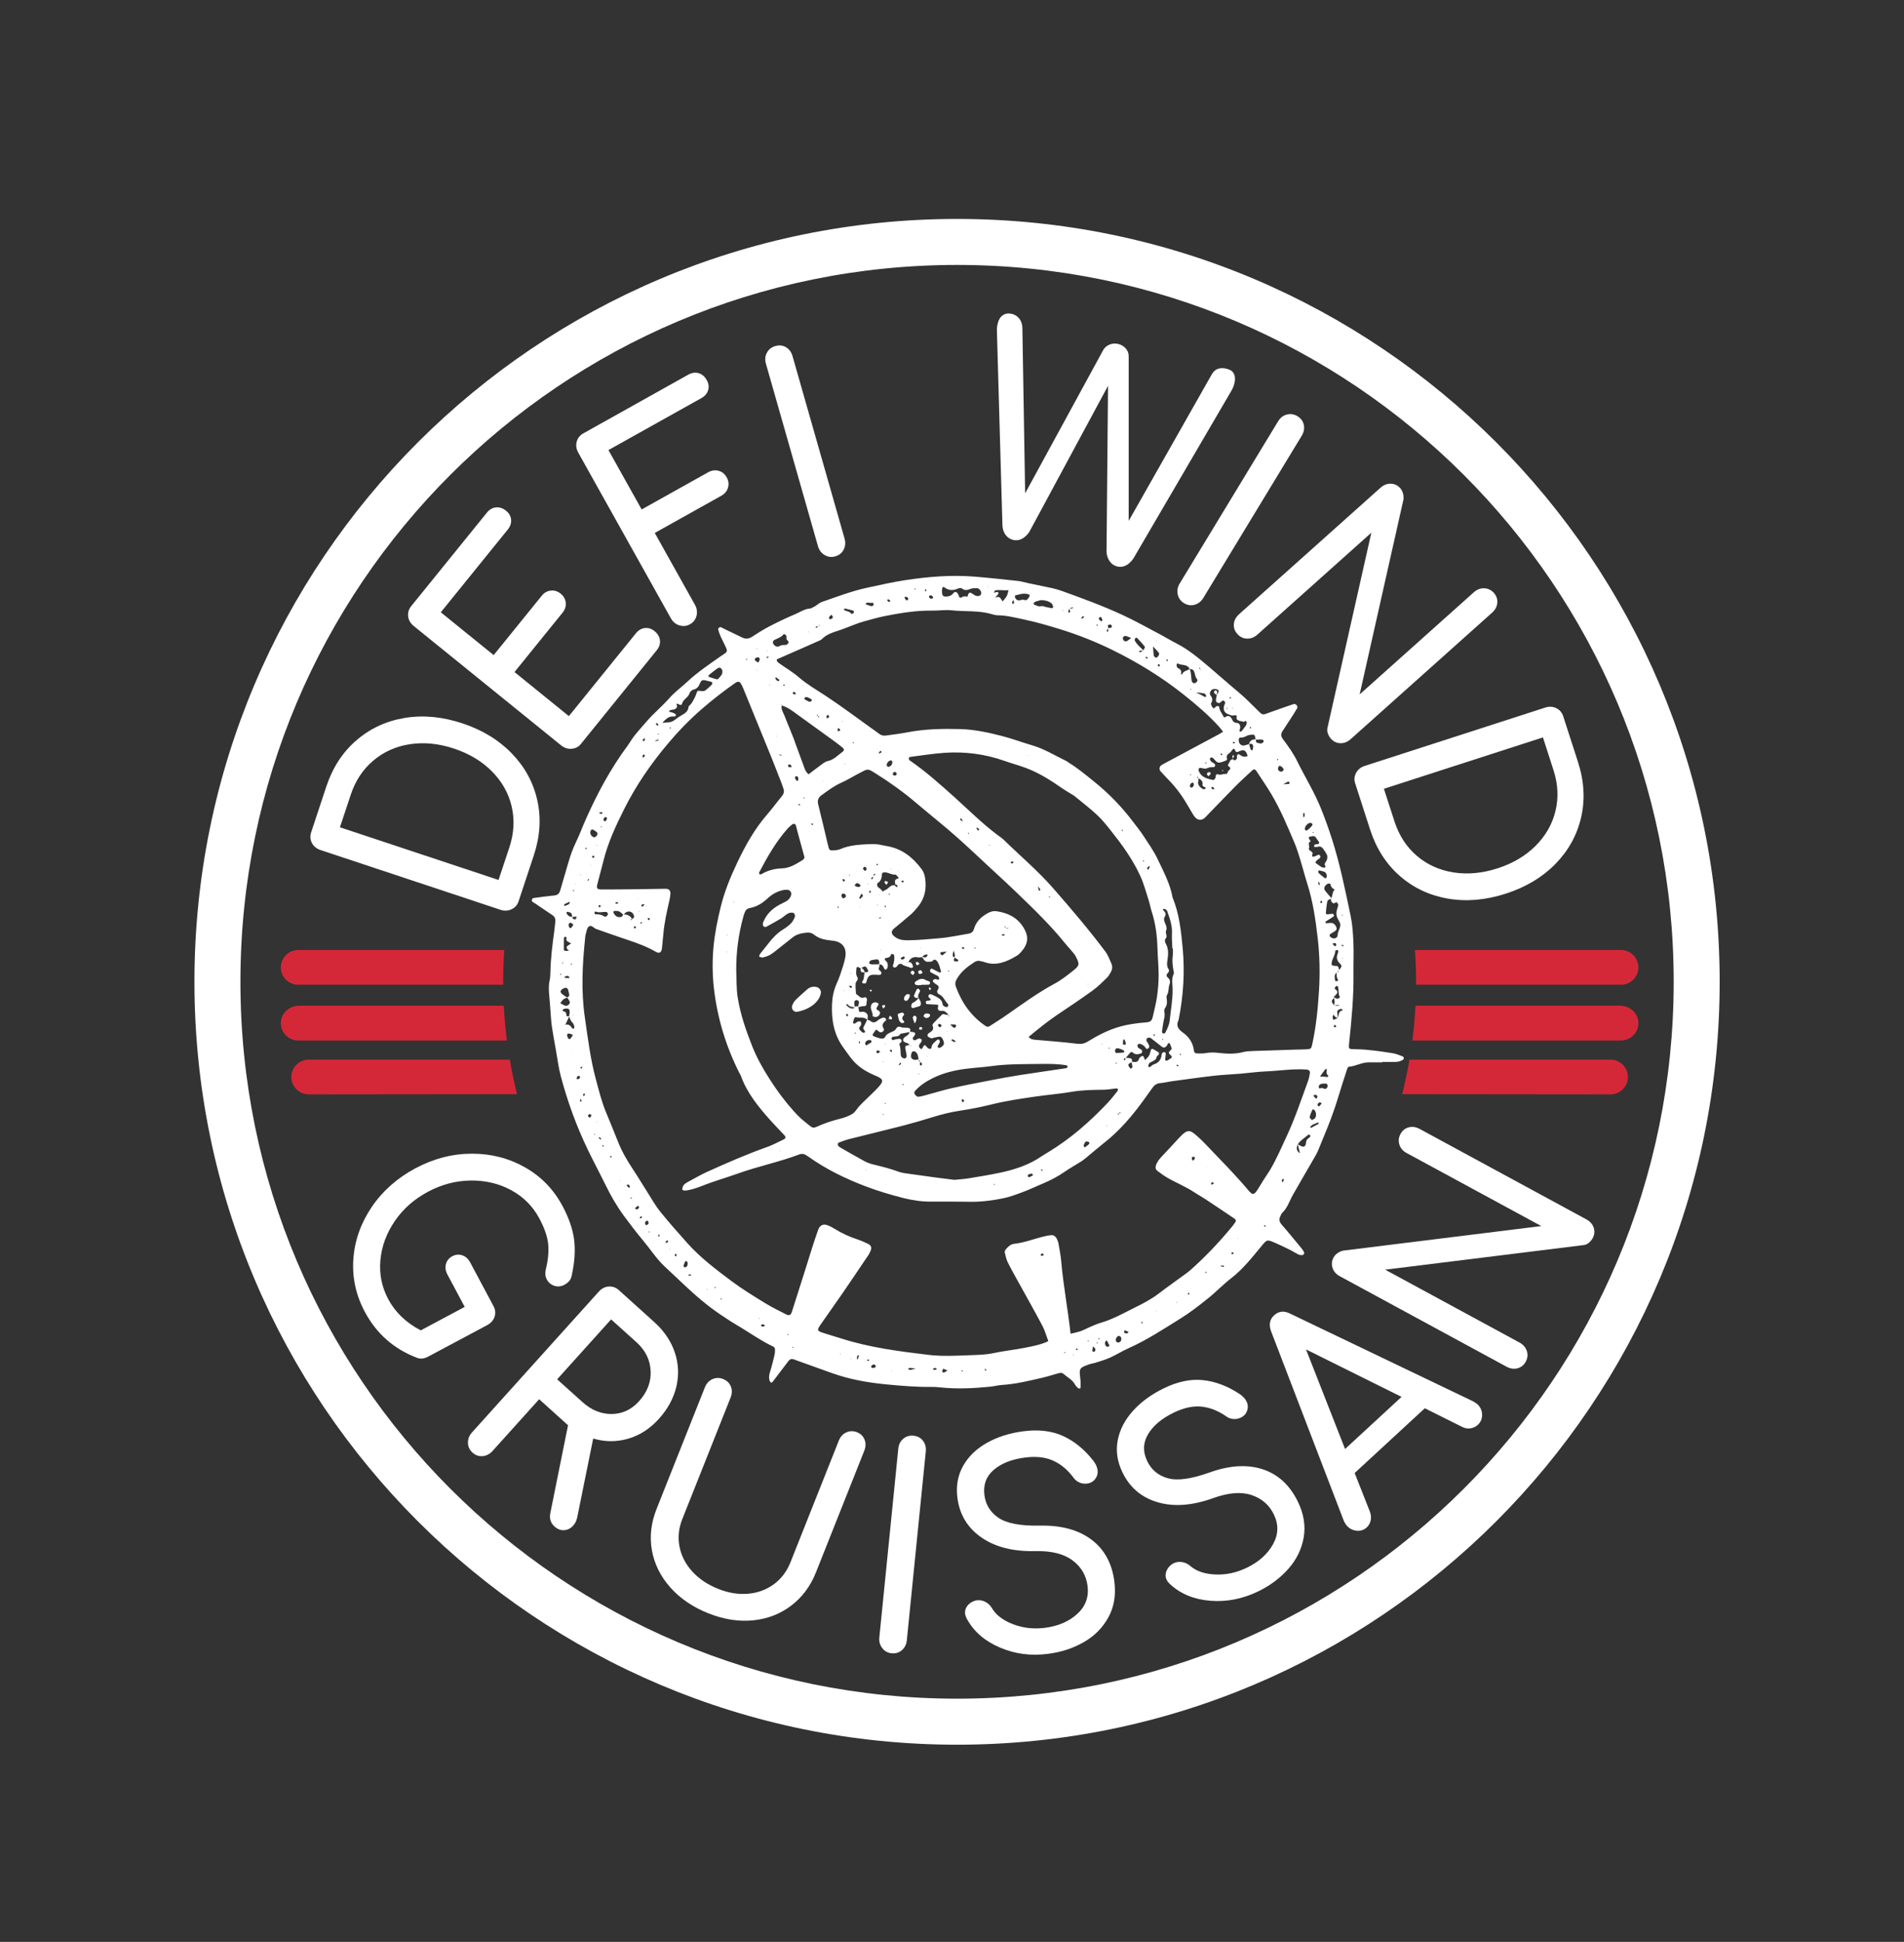 <?xml version="1.0" encoding="utf-8"?>
<!-- Generator: Adobe Illustrator 27.6.1, SVG Export Plug-In . SVG Version: 6.00 Build 0)  -->
<svg version="1.1" xmlns="http://www.w3.org/2000/svg" xmlns:xlink="http://www.w3.org/1999/xlink" x="0px" y="0px"
	 viewBox="0 0 544.15 554.78" style="enable-background:new 0 0 544.15 554.78;" xml:space="preserve">
<rect x="0" y="0" width="544.15" height="554.78" fill="#333333" stroke="none"/>
<style type="text/css">
	.st0{fill:#ffffff;}
	.st1{fill:#D42839;}
	.st2{fill:#ffffff;}
	.st3{fill:#ffffff;}
	.st4{fill:#ffffff;}
	.st5{fill:#ffffff;}
	.st6{fill:none;}
</style>
<g id="Calque_2">
</g>
<g id="Calque_1">
	<g>
		<g id="Ci9ru1_00000044861811721998454020000012701229679889069958_">
			<g>
				<path class="st0" d="M395.07,303.51c-1.32,0-2.64,0-3.97,0c-1.95,0-3.66,1.12-5.6,1.24c-0.18,0.01-0.42,0.42-0.5,0.68
					c-0.85,2.6-1.7,5.2-2.49,7.83c-1.19,4-2.67,7.89-4.29,11.72c-0.55,1.31-1.05,2.64-1.62,3.95c-0.28,0.64-0.64,1.25-1,1.86
					c-2.03,3.52-4.08,7.03-6.09,10.56c-1,1.75-1.55,3.76-3.1,5.19c-0.21,0.2-0.3,0.53-0.44,0.8c-0.48,0.9-0.42,1.66,0.3,2.49
					c1.94,2.22,3.79,4.51,5.67,6.78c0.32,0.39,0.61,0.82,0.8,1.28c0.06,0.15-0.21,0.62-0.38,0.65c-0.38,0.07-0.84,0.05-1.19-0.11
					c-0.92-0.43-1.77-1-2.68-1.45c-1.36-0.67-2.74-1.33-4.13-1.93c-2.32-1-2.28-0.93-3.92,1.05c-2.65,3.2-5.21,6.48-8.55,9.06
					c-2.33,1.79-4.36,3.96-6.66,5.79c-2.54,2.03-5.11,4.04-7.87,5.75c-4.82,2.99-9.56,6.13-14.77,8.45
					c-1.84,0.82-3.56,1.91-5.4,2.74c-1.38,0.62-2.86,1.02-4.31,1.49c-0.48,0.16-1,0.19-1.48,0.36c-3.02,1.08-3.01,1.09-2.64,4.28
					c0.09,0.8,0.05,1.61,0.05,2.41c0,0.08-0.09,0.24-0.15,0.24c-0.19,0-0.43,0.02-0.55-0.09c-0.3-0.27-0.61-0.56-0.8-0.91
					c-0.8-1.5-2.32-2.22-3.53-3.28c-0.23-0.2-0.76-0.19-1.11-0.1c-1.57,0.4-3.11,0.94-4.69,1.3c-3.86,0.89-7.7,1.84-11.68,2.09
					c-1.11,0.07-2.2,0.38-3.32,0.49c-4.85,0.48-9.7,0.72-14.57,0.17c-0.81-0.09-1.63-0.12-2.44-0.11c-4.18,0.05-8.33-0.31-12.48-0.7
					c-5.36-0.51-10.66-1.42-15.76-3.26c-3.44-1.24-6.88-2.47-10.32-3.7c-0.1-0.03-0.18-0.1-0.28-0.13
					c-0.87-0.31-1.32-0.23-1.87,0.49c-1.49,1.93-2.94,3.89-4.42,5.82c-0.11,0.14-0.43,0.32-0.47,0.29c-0.18-0.18-0.37-0.4-0.44-0.65
					c-0.24-0.8-0.14-1.57,0.12-2.38c0.49-1.55,0.88-3.13,1.26-4.71c0.14-0.59,0.19-1.21,0.18-1.81c0-0.25-0.2-0.63-0.41-0.73
					c-3.24-1.51-6.16-3.55-9.19-5.41c-1.03-0.64-2.1-1.22-3.11-1.88c-1.86-1.23-3.75-2.44-5.53-3.79c-1.86-1.41-3.66-2.91-5.39-4.47
					c-2.64-2.38-5.19-4.87-7.8-7.28c-2.41-2.23-4.15-5-6.24-7.49c-1.89-2.25-3.68-4.59-5.43-6.96c-2.05-2.78-3.78-5.76-5.3-8.88
					c-1.6-3.28-3.33-6.49-4.92-9.77c-3.35-6.87-5.95-14.02-7.91-21.4c-0.65-2.45-0.95-4.98-1.4-7.48c-0.39-2.2-0.8-4.4-1.13-6.61
					c-0.2-1.3-0.26-2.62-0.37-3.94c-0.13-1.62-0.22-3.24-0.38-4.86c-0.14-1.42-0.23-2.82,0.07-4.25c0.19-0.89,0.25-1.82,0.26-2.73
					c0.07-3.98,0.61-7.9,1.13-11.84c0.11-0.81,0.18-1.62,0.27-2.43c0.09-0.78-0.17-1.38-0.83-1.83c-1.68-1.13-3.36-2.28-5.04-3.41
					c-0.25-0.17-0.55-0.29-0.75-0.5c-0.11-0.11-0.11-0.39-0.06-0.56c0.05-0.16,0.22-0.39,0.37-0.41c2.01-0.28,4.01-0.56,6.03-0.75
					c0.98-0.09,1.43-0.61,1.68-1.46c0.76-2.63,1.53-5.26,2.3-7.88c0.57-1.95,1.22-3.86,2.11-5.7c1.11-2.28,1.98-4.68,3.02-6.99
					c3.24-7.26,6.99-14.22,11.73-20.63c0.72-0.98,1.31-2.06,2.07-3.01c1.14-1.43,2.37-2.78,3.56-4.16c2-2.3,4.37-4.23,6.38-6.53
					c1.53-1.74,3.46-3.13,5.16-4.72c2.91-2.72,6.2-4.92,9.44-7.2c0.42-0.29,0.86-0.55,1.27-0.85c0.62-0.46,0.73-0.79,0.39-1.57
					c-0.49-1.11-1.09-2.18-1.59-3.29c-0.29-0.64-0.5-1.31-0.7-1.98c-0.11-0.35,0.47-0.82,0.79-0.67c0.46,0.21,0.91,0.46,1.36,0.68
					c1.56,0.75,3.12,1.48,4.67,2.25c1.01,0.5,1.91,0.41,2.86-0.2c1.62-1.04,3.25-2.09,4.96-2.97c2.43-1.26,4.91-2.45,7.43-3.51
					c1.38-0.58,2.65-1.51,4.24-1.59c0.28-0.02,0.55-0.26,0.83-0.37c0.93-0.39,1.57-1.19,2.59-1.54c4.22-1.45,8.39-3.07,12.76-4.01
					c3.67-0.79,7.33-1.63,11.03-2.19c6.54-0.99,13.12-1.54,19.74-1c4.15,0.34,8.29,0.79,12.43,1.24c0.9,0.1,1.79,0.38,2.68,0.57
					c2.38,0.5,4.77,0.98,7.15,1.5c0.89,0.2,1.77,0.46,2.63,0.76c5.92,2.12,11.83,4.3,17.53,6.94c3.68,1.71,7.22,3.71,10.81,5.6
					c1.52,0.8,2.99,1.72,4.53,2.5c3.47,1.77,6.41,4.28,9.35,6.76c2.72,2.29,5.35,4.67,8.09,6.94c2.27,1.87,4.3,4.02,6.42,6.07
					c0.4,0.39,0.82,0.6,1.35,0.42c0.96-0.32,1.91-0.68,2.86-1.02c1.82-0.64,3.63-1.29,5.46-1.89c0.21-0.07,0.6,0.14,0.77,0.34
					c0.16,0.19,0.28,0.61,0.18,0.8c-0.54,0.97-1.15,1.9-1.76,2.84c-0.82,1.28-1.66,2.54-2.49,3.82c-0.5,0.77-0.44,1.46,0.14,2.23
					c1.53,2.03,3.01,4.1,4.13,6.39c2.18,4.47,4.84,8.69,6.7,13.32c1.18,2.91,2.24,5.86,3.2,8.86c2.29,7.18,3.78,14.54,5.32,21.89
					c0.52,2.47,0.69,5.04,0.8,7.57c0.13,2.94-0.02,5.9,0.02,8.84c0.09,6.62-0.53,13.19-1.22,19.76c-0.21,2.01-0.23,1.95,1.86,1.97
					c3.57,0.05,7.08,0.6,10.59,1.14c0.98,0.15,1.92,0.58,2.87,0.93c0.14,0.05,0.27,0.31,0.29,0.49c0.01,0.14-0.11,0.36-0.24,0.44
					c-0.7,0.44-1.48,0.64-2.32,0.63c-1.22-0.02-2.44,0-3.66,0C395.07,303.44,395.07,303.47,395.07,303.51z M233.78,204.54
					c0.04,0.25,0.01,0.67,0.4,0.19c-0.15-0.04-0.3-0.08-0.45-0.13c0.09-0.35,0.04-0.53-0.35-0.28
					C233.51,204.4,233.64,204.47,233.78,204.54z M366.21,222.45c0.04,0.01,0.07,0.01,0.11,0.02c-0.06-0.03-0.11-0.06-0.17-0.09
					C366.17,222.41,366.19,222.43,366.21,222.45z M258.6,222.42c0.05-0.01,0.1-0.01,0.15-0.02c-0.07,0.02-0.14,0.04-0.22,0.05
					C258.62,222.58,258.41,222.07,258.6,222.42z M184.97,210c0.04-0.07,0.07-0.14,0.11-0.21c-0.02,0.08-0.04,0.17-0.06,0.25
					c-0.24,0.25-0.47,0.51-0.71,0.76c-0.21,0.17-0.45,0.31-0.62,0.52c-0.05,0.06,0.08,0.28,0.12,0.43c0.15-0.06,0.41-0.09,0.43-0.18
					c0.06-0.26,0.03-0.54,0.03-0.82C184.51,210.5,184.74,210.25,184.97,210z M253.82,215.66l0.12-0.02l-0.18-0.04l0.03-0.14
					L253.82,215.66z M343.04,191.11c0.01,0.09,0.01,0.2,0.05,0.27c0.02,0.04,0.14,0.02,0.21,0.02c-0.11-0.08-0.21-0.16-0.32-0.23
					c0.04-0.33,0.02-0.58-0.38-0.25C342.75,190.98,342.9,191.05,343.04,191.11z M322.24,180.32c0.03,0,0.06,0,0.09,0.01
					c-0.05-0.02-0.11-0.05-0.16-0.07C322.2,180.28,322.22,180.3,322.24,180.32z M273.47,270.3c-0.03,0-0.06,0-0.09,0
					c0.06,0.02,0.11,0.05,0.17,0.07c0.03,0.34,0.06,0.67,0.1,1.01c-0.29,0.58-0.72,0.2-1.11,0.17c-0.09,0.38-0.2,0.75-0.25,1.14
					c-0.05,0.41,0.07,0.76,0.55,0.85c-0.08,0.18-0.17,0.36-0.22,0.55c-0.09,0.36,0.11,0.56,0.43,0.59c0.28,0.02,0.57-0.06,0.85-0.1
					c-0.05-0.14-0.05-0.35-0.14-0.42c-0.3-0.22-0.64-0.38-0.97-0.57c0.21-0.71,0.04-1.37-0.28-2c0.38-0.09,0.76-0.18,1.14-0.26
					C273.57,270.98,273.52,270.64,273.47,270.3z M270.78,277.42c0.03-0.01,0-0.08,0.06-0.06c0.15,0.02,0.38,0.54,0.44-0.06
					C271.11,277.34,270.95,277.38,270.78,277.42z M346.62,334.78c0.04,0,0.07-0.01,0.11-0.01c-0.06-0.02-0.12-0.03-0.18-0.05
					C346.88,334.37,346.58,334.78,346.62,334.78z M163.54,305.08c-0.04-0.01-0.08-0.02-0.12-0.02c0.06,0.03,0.11,0.07,0.17,0.1
					c0.04,0.05,0.09,0.1,0.13,0.15c-0.06,0.03-0.12,0.07-0.17,0.1C163.54,305.3,163.54,305.19,163.54,305.08z M316.09,321.62
					c0.09,0,0.19,0.01,0.28-0.01c0.04-0.01,0.05-0.11,0.08-0.16c-0.14,0.08-0.28,0.15-0.42,0.23l0.01,0.13L316.09,321.62z
					 M319.79,318.07c0.28,0.02,0.62,0.09,0.29-0.37c-0.08,0.14-0.15,0.28-0.23,0.43c-0.27,0.01-0.64-0.03-0.23,0.39
					C319.68,318.36,319.73,318.21,319.79,318.07z M344.87,333.53c0.02-0.02,0.05-0.05,0.07-0.07c-0.04-0.02-0.08-0.04-0.12-0.06
					C344.84,333.45,344.85,333.49,344.87,333.53z M210.54,372.6c0.04,0.01,0.07,0.01,0.11,0.02c-0.06-0.03-0.11-0.06-0.17-0.09
					c-0.04-0.05-0.08-0.1-0.11-0.15c0.06-0.03,0.11-0.06,0.17-0.1C210.54,372.39,210.54,372.49,210.54,372.6z M162.73,298.86
					c0-0.02,0-0.03,0-0.05c0.2-0.16,0.27-0.12,0.21,0.13C162.87,298.91,162.8,298.89,162.73,298.86z M163.49,300.32
					c-0.02,0.02-0.04,0.04-0.07,0.05l0.2-0.05L163.49,300.32z M231.79,240.09l0.14-0.05l-0.21,0.02l0.03-0.11L231.79,240.09z
					 M299.7,256.43c0.25-0.05,0.66-0.02,0.2-0.41c-0.05,0.16-0.09,0.32-0.14,0.48l-0.17,0.03L299.7,256.43z M375.32,247.34
					l-0.12,0.09l0.05-0.15c0.22-0.27,0.43-0.55,0.65-0.82c0.57,0.41,1.12,0.85,1.72,1.22c0.24,0.15,0.57,0.19,0.87,0.21
					c0.12,0.01,0.26-0.2,0.38-0.3c-0.77-0.9,0.31-1.44,0.41-2.17c0.05-0.38,0.12-0.82-0.03-1.14c-0.28-0.62-0.67-1.19-1.07-1.75
					c-0.37-0.53-0.85-0.82-1.55-0.61c-0.27,0.08-0.58,0.06-0.87,0.05c-0.08,0-0.23-0.14-0.22-0.18c0.04-0.17,0.09-0.43,0.2-0.48
					c0.27-0.11,0.58-0.1,0.88-0.17c0.32-0.07,0.52-0.26,0.32-0.6c-0.15-0.26-0.36-0.49-0.52-0.74c-0.68-1.02-0.73-1.04-1.92-0.8
					c-0.58,0.12-0.61,0.34-0.14,1.02c0.08,0.11,0.16,0.23,0.23,0.35c-1.13,0.42-0.05,1.48-0.57,2.1c-0.04,0.05,0.25,0.48,0.46,0.61
					c0.36,0.22,0.77,0.48,0.63,0.89c-0.25,0.74-0.05,0.91,0.63,0.69c0.37-0.12,0.7-0.36,1.08-0.46c0.13-0.04,0.39,0.14,0.47,0.29
					c0.08,0.14,0.07,0.42-0.02,0.55c-0.39,0.55-1.26,0.68-1.33,1.52C375.74,246.81,375.53,247.08,375.32,247.34z M382.79,287.14
					c-0.54,0.03-1.07,0.05-1.61,0.08c0.47-0.81,0.15-1.63,0.01-2.44c0.37,0.36,0.78,0.66,1.31,0.47c0.79-0.29,0.15-0.78,0.12-1.19
					c-0.06-0.67-0.09-1.35-0.17-2.02c-0.04-0.33-0.43-0.46-0.68-0.23c-0.14,0.12-0.23,0.3-0.31,0.47c-0.03,0.07-0.01,0.22,0.04,0.25
					c0.43,0.29,0.85,0.67,0.63,1.19c-0.18,0.42-0.62,0.73-0.95,1.09c-0.02,0.18,0.02,0.44-0.09,0.52c-0.71,0.56-0.48,1.08,0,1.62
					c0.06,0.06,0.06,0.18,0.09,0.27c0.55-0.02,1.14,0.43,1.65-0.14l-0.05-0.13L382.79,287.14z M332.09,296.5
					c-0.04,0.01-0.08,0.02-0.11,0.04c0.06,0.01,0.13,0.01,0.19,0.02c0.1,0.18-0.18,0.59,0.32,0.54c-0.09-0.11-0.18-0.22-0.27-0.34
					C332.17,296.67,332.13,296.58,332.09,296.5z M254.91,300.65c0.04-0.01,0.09-0.03,0.13-0.04c-0.06,0-0.12-0.01-0.19-0.01
					c0.01-0.19,0.09-0.42,0.01-0.57c-0.05-0.1-0.32-0.09-0.49-0.13c0.01,0.14-0.03,0.33,0.05,0.42
					C254.54,300.45,254.74,300.54,254.91,300.65z M257.47,251.78c-0.19-0.3-0.37-0.59-0.56-0.89c-0.34-0.36-0.71-1.03-1.03-1.01
					c-1.07,0.07-1.92-0.6-2.91-0.65c-0.39-0.02-0.88,0-0.92,0.55c-0.07,1.04-0.26,1.99-1.28,2.56c-0.13,0.07-0.09,0.53-0.04,0.79
					c0.04,0.17,0.24,0.31,0.39,0.45c0.3,0.27,0.7,0.47,0.89,0.8c0.36,0.63,0.47,0.07,0.78-0.01c1.08-0.28,1.58-1.64,2.85-1.47
					c0.2,0.18,0.39,0.38,0.6,0.54c0.04,0.03,0.24-0.07,0.24-0.1c0-0.16,0.01-0.38-0.09-0.46c-0.14-0.12-0.36-0.14-0.55-0.21
					c-0.15-1.35-0.15-1.35,1.13-1.84c0.18,0.29,0.36,0.58,0.55,0.87c0.14,0.13,0.25,0.32,0.42,0.37c0.11,0.03,0.28-0.13,0.43-0.2
					c-0.12-0.11-0.24-0.29-0.36-0.3C257.82,251.57,257.64,251.7,257.47,251.78z M213.59,188.08c-0.16,0.15-0.58,0.19-0.23,0.54
					c0.07-0.17,0.13-0.35,0.2-0.52l0.13-0.11L213.59,188.08z M222.68,215.57c0.02-0.05,0.03-0.09,0.05-0.14
					c-0.04,0.03-0.08,0.06-0.13,0.09c0.14,0.11,0.26,0.27,0.41,0.32c0.12,0.04,0.29-0.05,0.43-0.08c-0.08-0.04-0.15-0.1-0.23-0.12
					C223.04,215.61,222.86,215.6,222.68,215.57z M239.5,207.95l-0.13,0.11l0.18-0.08c-0.09,0.3-0.17,0.61-0.26,0.91l-0.13-0.01
					l0.08-0.06c0.18,0.01,0.38,0.07,0.55,0.03c0.31-0.08,0.45-0.28,0.18-0.56C239.83,208.15,239.65,208.06,239.5,207.95z
					 M284.31,171.82c0.05,0,0.09-0.01,0.14-0.01c-0.07-0.02-0.13-0.03-0.2-0.05c0.01-0.33,0.03-0.67,0.04-1
					c1.32-0.38,1.32-0.38,2.26,1.06c1.3-1.55,1.3-1.55,1.69-3.25c0.03-0.03,0.05-0.06,0.08-0.09c-0.05,0.04-0.1,0.09-0.15,0.13
					c-1.27,0.13-2.55-0.18-3.81,0.08c-0.13,0.03-0.17,0.48-0.25,0.74c-0.02,0-0.03-0.01-0.05-0.01c0.26-0.1,0.51-0.25,0.78-0.3
					c0.16-0.03,0.39,0.07,0.5,0.2c0.06,0.07,0,0.34-0.09,0.45c-0.29,0.37-0.62,0.71-0.93,1.07
					C284.31,171.16,284.31,171.49,284.31,171.82z M383.13,270.11c0-0.15,0.01-0.29,0.01-0.44c-0.01,0.04-0.05,0.09-0.04,0.13
					c0.02,0.08,0.05,0.17,0.08,0.25c0.16,0.08,0.32,0.18,0.49,0.24c0.27,0.1,0.37-0.01,0.24-0.26c-0.02-0.05-0.17-0.07-0.26-0.05
					C383.48,270,383.3,270.06,383.13,270.11z M288.73,265.03c-0.45,0.04-0.91,0.08-1.36,0.11c-0.06-0.17,0.26-0.6-0.3-0.43
					c0.12,0.12,0.25,0.24,0.37,0.36c0.47,0.45,0.89-0.18,1.35-0.06c0.04-0.02,0.08-0.04,0.13-0.06
					C288.85,264.97,288.79,265,288.73,265.03z M233.82,178.98c0.15-0.1,0.29-0.2,0.44-0.29c-0.07-0.03-0.14-0.07-0.21-0.1
					c-0.06,0.15-0.11,0.31-0.17,0.46c-0.17-0.03-0.35-0.1-0.52-0.08c-0.12,0.02-0.23,0.16-0.34,0.24c0.14,0.04,0.31,0.15,0.42,0.11
					C233.59,179.27,233.7,179.1,233.82,178.98z M166.59,313.06c0.36,0.1,0.53-0.07,0.55-0.41c0-0.08-0.06-0.17-0.09-0.26
					c-0.12,0.05-0.32,0.07-0.35,0.16c-0.06,0.17-0.04,0.38-0.05,0.57c-0.25,0.23-0.5,0.45-0.75,0.68c-0.04,0.27-0.1,0.53-0.12,0.8
					c0,0.05,0.12,0.12,0.19,0.18c0.09-0.1,0.27-0.24,0.25-0.3c-0.1-0.25-0.25-0.48-0.39-0.72
					C166.07,313.53,166.33,313.29,166.59,313.06z M164.78,261.87c-0.42,0.03-0.83,0.06-1.25,0.09c-0.09-0.37-0.07-0.85-0.3-1.08
					c-0.24-0.25-0.71-0.29-1.09-0.39c-0.05-0.01-0.17,0.11-0.21,0.19c-0.04,0.08-0.05,0.21-0.01,0.28c0.39,0.61,0.86,1.08,1.67,0.94
					c0,0.6,0.4,0.81,0.89,0.75c0.13-0.02,0.21-0.47,0.31-0.73c0.01-0.25,0.07-0.27,0.18-0.04
					C164.91,261.88,164.85,261.88,164.78,261.87z M184.34,258.37c-0.3,0.01-0.6-0.03-0.89,0.04c-0.09,0.02-0.13,0.31-0.19,0.47
					c0.16,0.03,0.39,0.15,0.46,0.08c0.21-0.18,0.37-0.44,0.54-0.67c0.04-0.04,0.08-0.09,0.13-0.13
					C184.38,258.24,184.36,258.3,184.34,258.37z M275.25,234.67c0.03,0,0.07-0.01,0.1-0.01c-0.06-0.02-0.12-0.04-0.18-0.06
					c-0.14-0.24-0.26-0.5-0.42-0.73c-0.03-0.05-0.18-0.02-0.28-0.03c0,0.15-0.06,0.39,0.01,0.44
					C274.72,234.46,275,234.55,275.25,234.67z M289.57,171.35c-0.06,0.02-0.13,0.05-0.19,0.07c0.08-0.02,0.15-0.04,0.23-0.06
					c-0.14,0.26-0.31,0.52-0.39,0.8c-0.03,0.1,0.18,0.27,0.28,0.41c0.12-0.13,0.34-0.27,0.33-0.38
					C289.8,171.9,289.66,171.63,289.57,171.35z M263.09,303.45c-0.18-0.25-0.37-0.5-0.55-0.75c-0.17-0.88-0.18-1.85-1.13-2.33
					c-0.18-0.09-0.58,0-0.72,0.15c-0.18,0.21-0.24,0.55-0.3,0.84c-0.16,0.81,0.19,1.33,1.06,1.43c0.37,0.04,0.76-0.11,1.15-0.17
					c-0.05,0.42,0.03,0.76,0.55,0.77c-0.1,0.15-0.25,0.29-0.28,0.46c-0.03,0.15,0.01,0.37,0.11,0.49c0.06,0.07,0.37,0.05,0.42-0.02
					c0.09-0.13,0.12-0.36,0.06-0.51C263.41,303.66,263.22,303.56,263.09,303.45z M249.59,250.34c-0.2,0.18-0.41,0.35-0.59,0.54
					c-0.04,0.04,0.01,0.17,0.02,0.26c0.15-0.02,0.4-0.02,0.42-0.07c0.06-0.26,0.06-0.54,0.08-0.81c0.21-0.12,0.42-0.23,0.61-0.37
					c0.03-0.02-0.04-0.16-0.06-0.25c-0.11,0.05-0.29,0.06-0.33,0.15C249.64,249.95,249.63,250.15,249.59,250.34z M236.27,205.22
					c0.1-0.03,0.2-0.04,0.29-0.08c0.31-0.13,0.52-0.31,0.31-0.67c-0.05-0.08-0.14-0.19-0.21-0.19c-0.43-0.01-0.42,0.34-0.45,0.62
					c-0.01,0.09,0.07,0.19,0.1,0.28l-0.14,0.14L236.27,205.22z M296.61,253.21c-0.11,0.22-0.14,0.2-0.11-0.05
					c0.05,0.04,0.1,0.08,0.15,0.13c0.07,0.37,0.13,0.73,0.22,1.09c0.01,0.05,0.23,0.11,0.26,0.07c0.1-0.1,0.24-0.31,0.2-0.36
					C297.12,253.78,296.86,253.5,296.61,253.21z M161,274.05c-0.1,0.44-0.2,0.88-0.29,1.32c0.05,0.01,0.1,0.02,0.15,0.03
					c0.02-0.44,0.04-0.87,0.06-1.31l0.2-0.01L161,274.05z M305.52,173.8c0.28,0.02,0.56,0.06,0.83,0.04
					c0.15-0.01,0.29-0.15,0.43-0.23c-0.14-0.02-0.3-0.09-0.43-0.05c-0.27,0.07-0.52,0.19-0.78,0.3c-0.09,0.28-0.18,0.56-0.25,0.85
					c-0.02,0.08,0.01,0.2,0.06,0.27c0.04,0.05,0.2,0.1,0.22,0.08c0.1-0.13,0.25-0.3,0.23-0.43
					C305.77,174.34,305.63,174.07,305.52,173.8z M381.06,289.75c-0.04,0.02-0.09,0.04-0.13,0.06c0.06,0,0.13,0,0.19,0
					c-0.1,0.27-0.26,0.54-0.27,0.81c-0.01,0.25,0.15,0.51,0.23,0.76c0.24-0.09,0.47-0.18,0.71-0.28c0.17-0.07,0.34-0.16,0.52-0.24
					c0.37-0.76,0.08-1.88,1.27-2.2c0.26-0.07,0.17-0.3-0.1-0.37c-0.56-0.14-1.35,0.3-1.32,0.81c0.03,0.6,0.13,1.2,0.2,1.8
					C381.75,290.71,381.31,290.34,381.06,289.75z M164.81,308.32c0.1,0,0.2,0.01,0.3-0.01c0.39-0.09,0.77-0.22,0.61-0.75
					c-0.02-0.08-0.14-0.17-0.22-0.18c-0.53-0.06-0.62,0.33-0.68,0.72c-0.01,0.09,0.04,0.19,0.06,0.29
					c-0.07,0.06-0.15,0.11-0.22,0.17C164.71,308.48,164.76,308.4,164.81,308.32z M316.7,179.44c0.28-0.03,0.58-0.02,0.83-0.12
					c0.13-0.05,0.25-0.33,0.22-0.49c-0.02-0.15-0.22-0.39-0.35-0.4c-0.26-0.01-0.67,0.05-0.74,0.21c-0.1,0.22,0.05,0.56,0.09,0.84
					c-0.16,0.23-0.36,0.45-0.47,0.7c-0.03,0.08,0.17,0.27,0.27,0.4c0.05-0.09,0.13-0.17,0.13-0.26
					C316.71,180.04,316.7,179.74,316.7,179.44z M366.7,224.04c0.57-0.02,1.14-0.03,1.7-0.08c0.07-0.01,0.2-0.33,0.15-0.41
					c-0.09-0.13-0.34-0.29-0.44-0.24c-0.51,0.23-0.99,0.53-1.48,0.8C366.65,224.09,366.67,224.06,366.7,224.04z M195.81,360.31
					l0.03-0.23l0.04,0.18c-0.19,0.44-0.4,0.88-0.54,1.34c-0.04,0.12,0.13,0.31,0.24,0.45c0.04,0.05,0.18,0.03,0.26,0.01
					c0.59-0.16,0.69-0.62,0.68-1.13C196.52,360.49,196.31,360.22,195.81,360.31z M340.72,331.59c0.18-0.07,0.42-0.1,0.53-0.23
					c0.15-0.18,0.23-0.44,0.28-0.68c0.01-0.04-0.31-0.2-0.48-0.2c-0.35,0-0.52,0.2-0.4,0.57c0.06,0.19,0.1,0.38,0.14,0.57
					c-0.09,0.03-0.18,0.06-0.27,0.11c-0.09,0.05-0.16,0.11-0.24,0.17C340.43,331.78,340.58,331.68,340.72,331.59z M162.87,257.6
					c-0.53,0.24-1.06,0.47-1.58,0.74c-0.07,0.04-0.05,0.26-0.04,0.4c0,0.02,0.2,0.08,0.26,0.04c0.53-0.31,1.43-0.24,1.31-1.24
					C162.82,257.58,162.94,257.51,162.87,257.6z M312.36,384.75c0.03-0.03,0.06-0.06,0.09-0.1c-0.05,0-0.1,0.01-0.15,0.01
					c-0.01,0.26,0.01,0.54-0.04,0.79c-0.06,0.28-0.22,0.58,0.17,0.72c0.14,0.05,0.45-0.01,0.49-0.1c0.1-0.24,0.19-0.57,0.1-0.77
					C312.9,385.07,312.58,384.93,312.36,384.75z M270.57,271.87c-0.56,0.05-1.12,0.08-1.68,0.17c-0.09,0.01-0.22,0.4-0.17,0.46
					c0.18,0.19,0.56,0.48,0.64,0.42c0.46-0.33,0.85-0.74,1.26-1.13c-0.02-0.04-0.03-0.08-0.05-0.12
					C270.57,271.74,270.57,271.8,270.57,271.87z M323.01,305.34c0.45-0.11,0.71-0.34,0.59-0.85c-0.09-0.39-0.17-0.79-0.26-1.18
					c0.86,0.05,1.84,0.46,2.2-0.86c0.07-0.25,0.4-0.43,0.62-0.63c0.37-0.33,0.7-0.11,0.9,0.58c0.05,0.19,0.13,0.37,0.19,0.56
					c-0.08,0.01-0.17,0.02-0.25,0.04c0.07-0.04,0.14-0.07,0.21-0.11c0.4-0.43,0.89-0.8,1.18-1.3c0.29-0.51,0.35-1.15,0.56-1.71
					c0.05-0.13,0.37-0.29,0.46-0.24c0.62,0.33,1.23,0.68,1.79,1.09c0.08,0.06-0.04,0.68-0.19,0.74c-0.59,0.24-0.44,0.89-0.76,1.19
					c-0.42,0.4-1.03,0.6-1.55,0.91c-0.17,0.1-0.33,0.27-0.4,0.44c-0.1,0.24-0.1,0.51-0.15,0.77c0.19,0.01,0.42,0.1,0.55,0.03
					c0.34-0.2,0.6-0.58,0.96-0.69c1.42-0.44,2.21-1.33,2.32-2.83c0.01-0.18,0.13-0.4,0.26-0.52c0.13-0.12,0.36-0.22,0.53-0.19
					c0.16,0.03,0.39,0.24,0.39,0.36c0,0.49-0.09,0.97-0.13,1.46c-0.02,0.18-0.06,0.44,0.04,0.54c0.09,0.1,0.38,0.11,0.53,0.04
					c0.36-0.18,0.7-0.41,1.03-0.64c0.47-0.34,0.27-0.56-0.08-0.89c-0.68-0.65-0.64-0.68-0.05-1.39c0.13-0.15,0.42-0.32,0.39-0.42
					c-0.17-0.56-0.39-1.1-0.63-1.63c-0.01-0.03-0.35,0.01-0.45,0.1c-0.13,0.14-0.15,0.38-0.27,0.54c-0.48,0.67-0.96,0.79-1.5,0.38
					c-1.04-0.79-2.05-1.61-3.08-2.41c-0.08-0.06-0.18-0.15-0.26-0.15c-0.29,0.01-0.64-0.04-0.84,0.1c-0.17,0.12-0.26,0.51-0.21,0.74
					c0.06,0.28,0.32,0.51,0.47,0.78c0.24,0.45,0.52,1,0.08,1.39c-0.59,0.51-0.75-0.12-1.08-0.5c-0.31-0.36-0.81-0.59-1.27-0.76
					c-0.2-0.07-0.64,0.1-0.73,0.28c-0.1,0.2-0.01,0.63,0.15,0.8c0.26,0.27,0.68,0.39,0.98,0.64c0.12,0.1,0.19,0.36,0.17,0.53
					c-0.02,0.17-0.16,0.44-0.29,0.48c-0.78,0.22-1.57,0.47-2.29-0.18c-0.37-0.34-0.68-0.26-0.99,0.14
					c-0.35,0.47-0.76,0.89-1.14,1.34c-0.18,0.07-0.42,0.1-0.51,0.24c-0.06,0.09,0.1,0.33,0.16,0.5c0.07-0.07,0.19-0.13,0.21-0.21
					c0.05-0.19,0.05-0.39,0.07-0.59c0.37,0.03,0.73,0.06,1.1,0.1c0.72,0.07,0.93,0.46,0.72,1.12c-1.26,0.73-1.27,0.74-0.36,1.93
					l-0.2,0.09L323.01,305.34z M382.05,277.82c-0.85,0.64-0.6,1.52-0.47,2.35c0.01,0.08,0.34,0.17,0.5,0.14
					c0.15-0.03,0.38-0.32,0.38-0.33c-0.54-0.66-0.46-1.45-0.46-2.22c0.4,0,0.67-0.15,0.68-0.59c0.84-1.06,0.92-1.22,0.23-1.91
					c-0.8-0.81-1.07-1.64-0.63-2.7c0.07-0.18,0.11-0.38,0.16-0.58c0.1-0.33,0-0.58-0.36-0.57c-0.16,0-0.45,0.19-0.46,0.31
					c-0.07,1.2-0.86,2.16-1.04,3.31c-0.11,0.71,0.05,0.88,1.01,0.92c0.86,0.03,0.86,0.03,1.14,1.27
					C382.5,277.42,382.28,277.62,382.05,277.82z M163.67,295.62c-0.19-0.07-0.37-0.16-0.56-0.22c-0.38-0.12-0.88-0.27-1.02,0.19
					c-0.09,0.3,0.13,0.76,0.33,1.08c0.21,0.33,0.56,0.15,0.74-0.07c0.24-0.31,0.4-0.68,0.59-1.03c0.02-0.03,0.03-0.06,0.05-0.09
					C163.75,295.52,163.71,295.57,163.67,295.62z M244.25,287.66c0.34-0.25,0.68-0.3,1,0.05c0.04,0.09,0.11,0.17,0.13,0.26
					c0.07,0.37,0.02,0.85,0.24,1.08c0.16,0.17,0.67-0.03,1.01,0c0.26,0.02,0.55,0.11,0.77,0.25c0.8,0.52,0.63,1.31,0.49,2.07
					c-0.95-0.99-2.27-0.46-3.39-0.79c-0.09-0.03-0.3,0.22-0.38,0.38c-0.13,0.27-0.2,0.57-0.27,0.86c-0.04,0.18-0.08,0.43,0.01,0.53
					c0.08,0.1,0.37,0.11,0.52,0.04c0.27-0.13,0.47-0.4,0.75-0.5c0.25-0.09,0.63-0.14,0.82-0.01c0.16,0.1,0.18,0.5,0.17,0.76
					c-0.01,0.18-0.14,0.39-0.27,0.53c-0.58,0.64-0.18,1.08,0.3,1.5c0.15,0.13,0.3,0.3,0.48,0.36c0.15,0.05,0.41,0.02,0.51-0.08
					c0.09-0.1,0.09-0.43,0-0.5c-0.47-0.38-0.55-0.75-0.22-1.29c0.36-0.59,0.62-1.24,0.92-1.86c0.28,0.11,0.61,0.16,0.84,0.34
					c0.76,0.6,1.41,0.59,2.15-0.09c0.43-0.39,1.03-0.64,1.59-0.83c0.21-0.07,0.56,0.15,0.78,0.32c0.08,0.06,0.04,0.45-0.07,0.55
					c-0.75,0.63-1.26,1.23-0.58,2.29c0.32,0.51-0.38,1.18-1.03,1.02c-0.26-0.07-0.47-0.32-0.71-0.48c-0.15-0.1-0.42-0.3-0.43-0.29
					c-0.36,0.47-0.71,0.95-1.01,1.46c-0.04,0.07,0.16,0.38,0.3,0.44c0.56,0.23,1.13,0.45,1.72,0.59c0.71,0.18,1.33,0.23,1.76-0.67
					c0.22-0.47,0.9-0.77,1.44-1.02c0.55-0.26,1.15-0.39,1.47-0.98c0.34-0.63,0.77-0.76,1.49-0.49c0.63,0.23,1.4,0.06,2.08,0.21
					c0.65,0.15,0.65,0.66,0.36,1.18c-0.88,0.17-1.75,0.33-2.63,0.5c-0.51,1.03-1.6,0.6-2.38,0.95c-0.12,0.05-0.22,0.33-0.19,0.47
					c0.04,0.15,0.24,0.38,0.37,0.38c0.27-0.01,0.53-0.17,0.8-0.23c0.38-0.08,0.77-0.14,1.16-0.15c0.38-0.01,0.69,0.55,0.48,0.9
					c-0.14,0.24-0.61,0.48-0.57,0.6c0.36,1.05,0.34,2.14,0.41,3.22c0.02,0.26,0.26,0.56,0.49,0.72c0.21,0.14,0.58,0.23,0.8,0.14
					c0.2-0.08,0.41-0.45,0.39-0.67c-0.07-0.69-0.27-1.37-0.37-2.06c-0.12-0.82-0.04-0.87,1.29-1.12c0.11,0.15,0.22,0.3,0.33,0.44
					c0.01-0.06,0.05-0.16,0.04-0.17c-0.14-0.08-0.3-0.14-0.45-0.2c-0.26-0.51-0.77-0.57-1.24-0.75c-0.73-0.29-0.8-0.83-0.31-1.37
					c0.5-0.55,1.49-0.69,1.48-1.69c0.3,0.02,0.61,0.02,0.9,0.07c0.87,0.15,0.97,0.41,0.47,1.19c-0.11,0.17-0.33,0.28-0.38,0.46
					c-0.05,0.16,0,0.41,0.11,0.53c0.11,0.13,0.38,0.23,0.53,0.19c0.37-0.13,0.69-0.43,1.07-0.51c0.24-0.05,0.57,0.12,0.8,0.27
					c0.08,0.06,0.04,0.38-0.03,0.55c-0.21,0.54-0.91,0.9-0.68,1.6c0.08,0.25,0.37,0.44,0.59,0.64c0.01,0.01,0.27-0.18,0.35-0.32
					c0.61-1.1,0.61-1.1,1.43-0.12c0.37,0.44,1.13,0.45,1.16,0c0.07-1.08,0.91-1.52,1.52-2.15c0.19-0.2,0.54-0.33,0.75,0.05
					c0.09,0.16,0.17,0.41,0.11,0.55c-0.16,0.36-0.43,0.67-0.59,1.04c-0.06,0.14,0.04,0.44,0.16,0.53c0.12,0.09,0.4,0.06,0.55-0.03
					c1.21-0.66,1.3-1.21,0.72-2.39c-0.34-0.7-0.72-0.87-1.4-0.68c-0.38,0.11-0.78,0.14-1.17,0.23c-0.19,0.04-0.4,0.23-0.56,0.19
					c-0.37-0.1-0.79-0.22-1.05-0.48c-0.37-0.36-0.11-0.81,0.22-1.02c0.82-0.51,1.57-0.97,1.03-2.15c-0.08-0.17,0.16-0.56,0.35-0.75
					c0.76-0.8,1.54-1.59,2.34-2.35c0.34-0.32,0.73-0.13,1.13-0.01c0.26,0.08,0.57,0.01,0.86,0c-0.09,0.18-0.37,0.4,0.1,0.46
					c-0.06-0.13-0.12-0.27-0.17-0.4c-0.55-0.59-1.03-1.25-2-1.16c-0.99,0.09-1.23-0.43-0.99-1.31c0.13-0.47-0.29-0.46-0.55-0.47
					c-0.9-0.06-1.79-0.07-2.69-0.14c-0.12-0.01-0.29-0.29-0.31-0.45c-0.01-0.16,0.12-0.42,0.25-0.47c0.27-0.1,0.59-0.03,0.86-0.12
					c0.38-0.13,0.41-0.36,0.06-0.61c-0.15-0.11-0.32-0.27-0.37-0.44c-0.05-0.17-0.01-0.42,0.1-0.55c0.1-0.13,0.37-0.23,0.51-0.19
					c0.38,0.11,0.75,0.28,1.11,0.47c1.06,0.55,2.2,1.01,2.31,2.48c0.02,0.22,0.37,0.49,0.63,0.61c0.24,0.11,0.63,0.15,0.81,0.02
					c0.15-0.1,0.21-0.65,0.09-0.76c-0.93-0.87-1.28-2.25-2.57-2.81c-0.51-0.22-0.69-0.81-0.36-1.28c0.46-0.66,0.33-1.08-0.32-1.47
					c-0.34-0.2-0.67-0.44-0.95-0.72c-0.11-0.11-0.17-0.47-0.09-0.55c0.17-0.18,0.44-0.26,0.69-0.35c0.07-0.02,0.18,0.1,0.27,0.11
					c0.25,0.04,0.53,0.13,0.76,0.05c0.22-0.07-0.05-0.86-0.36-1.02c-0.71-0.37-1.44-0.7-2.12-1.12c-0.12-0.07-0.08-0.52,0-0.75
					c0.04-0.11,0.39-0.25,0.51-0.19c0.71,0.34,1.4,0.76,2.11,1.1c0.1,0.05,0.47-0.19,0.46-0.22c-0.28-0.93-0.47-1.92-0.95-2.74
					c-0.24-0.41-0.94-1.28-1.62-0.21c-0.6,0.01-1.27,0.21-1.77-0.01c-0.48-0.21-0.78-0.85-1.16-1.3c0.37,0.05,0.76,0.17,1.11,0.12
					c0.2-0.03,0.36-0.36,0.52-0.57c0.03-0.04-0.09-0.25-0.12-0.25c-0.27,0.03-0.57,0.04-0.8,0.17c-0.25,0.14-0.43,0.4-0.65,0.6
					c-0.38,0.02-0.79,0.14-1.15,0.06c-1.36-0.29-2.25,0.25-2.83,1.45c-0.16,0.02-0.31,0.04-0.47,0.06c0.06,0.02,0.14,0.08,0.18,0.06
					c0.09-0.04,0.15-0.13,0.22-0.2c0.74-0.13,1.15,0.24,1.36,0.89c0.06,0.18,0.13,0.44,0.05,0.57c-0.08,0.13-0.39,0.25-0.52,0.19
					c-0.91-0.39-1.94-0.5-2.76-1.14c-0.14-0.11-0.53,0.01-0.76,0.11c-0.17,0.07-0.26,0.31-0.39,0.45c-0.14,0.14-0.27,0.32-0.45,0.39
					c-0.17,0.07-0.42,0.11-0.57,0.03c-0.14-0.07-0.3-0.35-0.26-0.47c0.34-0.96,0.52-1.94,0.37-2.95c-0.02-0.15-0.22-0.34-0.37-0.38
					c-0.16-0.04-0.51,0.03-0.53,0.11c-0.17,0.73-0.67,0.91-1.33,1c-0.64,0.08-0.52,0.54-0.19,0.81c0.67,0.53,0.64,1.22,0.53,1.92
					c-0.04,0.23-0.27,0.46-0.47,0.62c-0.05,0.04-0.39-0.11-0.46-0.25c-0.31-0.64-0.52-1.36-1.47-1.21c0.14-1.18-0.18-1.65-1.08-1.43
					c-0.62,0.15-1.49-0.05-1.76,0.84c-0.13,0.43,0.47,0.61,1.75,0.52c0.39-0.03,0.78-0.01,1.18-0.01c-0.03,0.29,0.02,0.62-0.11,0.87
					c-0.22,0.44-0.14,0.69,0.27,0.97c0.2,0.14,0.42,0.47,0.4,0.69c-0.05,0.5-0.48,0.53-0.9,0.5c-0.5-0.03-1-0.08-1.5-0.05
					c-0.99,0.05-1.47,0.51-1.79,1.63c-0.08,0.26-0.09,0.62-0.27,0.76c-0.18,0.14-0.55,0.12-0.81,0.07
					c-0.13-0.03-0.31-0.41-0.28-0.44c0.73-0.76,0.46-1.81,0.78-2.68c1.15-0.15,1.18-0.17,0.81-0.86c-0.56-1.06-0.59-1.06-2-0.28
					c-0.17-0.1-0.33-0.23-0.52-0.3c-0.27-0.11-0.61-0.23-0.66,0.23c-0.06,0.59-0.13,1.19-0.06,1.77c0.05,0.45,0.48,0.89,0.44,1.3
					c-0.04,0.44-0.59,0.84-0.62,1.28c-0.07,0.95,0.05,1.91,0.1,2.86c0,0.09,0.07,0.21,0.14,0.25c0.72,0.39,1.17,1.38,2.29,0.88
					c0.41-0.18,0.71,0.27,0.72,0.71c0.01,0.29-0.14,0.59-0.14,0.88c0.01,0.54-0.01,0.92-0.75,0.91c-0.58-0.01-1.16,0.22-1.74,0.35
					c0.12-0.47,0.33-0.95,0.34-1.43c0.01-0.46-0.44-0.66-0.83-0.63c-0.19,0.02-0.5,0.34-0.51,0.55c-0.03,0.48,0.08,0.98,0.13,1.47
					c-0.79-0.04-1.58-0.09-2.07-0.88c-0.02-0.03-0.19,0-0.25,0.04c-0.06,0.04-0.11,0.2-0.09,0.23c0.52,0.59,1.12,1.07,1.97,0.97
					C244.01,288.08,244.12,287.81,244.25,287.66z M180.65,262.55c0.2-0.17,0.58-0.35,0.58-0.51c-0.04-1.26-1.12-1.97-2.2-1.46
					c-0.33,0.16-0.57,0.5-0.86,0.77c-0.38-0.32-0.73-0.7-1.16-0.93c-0.32-0.17-0.75-0.17-1.13-0.19c-0.18-0.01-0.45,0.05-0.54,0.17
					c-0.08,0.12-0.02,0.4,0.07,0.55c0.55,0.91,1.22,1.23,2.21,0.99c0.21-0.05,0.33-0.43,0.49-0.66
					C179.23,261.17,180.08,261.58,180.65,262.55c-0.27,0.01-0.57-0.01-0.22,0.38C180.5,262.8,180.58,262.68,180.65,262.55z
					 M161.56,292.78c0.97-0.28,1.51,0.28,1.98,1c0.06,0.1,0.44,0.13,0.47,0.08c0.1-0.16,0.17-0.4,0.12-0.57
					c-0.11-0.38-0.21-0.83-0.47-1.07c-0.56-0.51-0.75-1.19-1.03-1.83c0.05-0.28,0.09-0.55,0.14-0.83c0.21-1.2-0.23-1.62-1.44-1.35
					c-0.18,0.04-0.42,0.14-0.48,0.28c-0.18,0.39,0.17,0.43,0.43,0.5c0.47,0.12,0.55,0.49,0.57,0.9c0.03,0.58,0.47,0.46,0.83,0.48
					c-0.38,0.83-0.76,1.65-1.14,2.48l0.07,0.16L161.56,292.78z M342.38,222.3c0.03-0.33,0.01-0.57-0.37-0.22
					c0.14,0.05,0.29,0.11,0.43,0.16c0.02,0.3,0.12,0.62,0.04,0.89c-0.32,1.1,0.41,1.67,1.12,2.21c0.19,0.14,0.69,0.2,0.79,0.08
					c0.45-0.55-0.14-0.53-0.43-0.7c-0.15-0.09-0.35-0.31-0.32-0.43C343.87,223.19,343.22,222.69,342.38,222.3z M370.89,326.94
					c0.55,0.23,1.13,0.7,1.64,0.64c0.66-0.08,0.69-0.89,0.78-1.48c0.11-0.7,0.73-0.9,1.12-1.33c0.08-0.09,0.08-0.38,0.01-0.45
					c-0.13-0.11-0.44-0.22-0.52-0.15c-1.03,0.92-2.29,1.59-3.04,2.8c-0.46,1-0.39,1.86,0.64,2.51
					C371.31,328.62,371.1,327.78,370.89,326.94z M162.12,285c0.2-0.2,0.55-0.39,0.57-0.61c0.03-0.38-0.16-0.77-0.22-1.16
					c-0.19-1.25-0.85-1.19-1.68-0.7c-0.67,0.4-0.77,0.91-0.19,1.41c0.49,0.43,1.07,0.76,1.61,1.13c-1.03,0.04-1.55,0.74-2.08,1.56
					c0.44,0.23,0.86,0.45,1.29,0.66c0.42,0.21,0.75-0.02,1.08-0.26c0.39-0.28,0.44-0.64,0.25-1.03
					C162.57,285.65,162.33,285.33,162.12,285z M326.76,185.82c0.15-0.36,0.54-0.89,0.43-1.04c-0.64-0.87-1.4-1.66-2.14-2.45
					c-0.11-0.12-0.52-0.16-0.54-0.12c-0.11,0.25-0.3,0.61-0.2,0.79c0.59,1.15,1.6,1.95,2.51,2.84c-0.37,0.03-0.74,0.05-1.11,0.09
					c-0.06,0.01-0.16,0.19-0.14,0.22c0.06,0.1,0.21,0.24,0.26,0.22C326.14,186.21,326.45,186.01,326.76,185.82z M163.2,269.56
					c-0.52-0.48-1.67-0.48-1.27-1.67c0.02-0.05-0.24-0.29-0.35-0.28c-0.15,0.02-0.41,0.19-0.41,0.31c-0.04,1-0.01,2-0.03,2.99
					c-0.02,0.68,0.12,0.8,0.9,0.76c0.2-0.01,0.39-0.09,0.58-0.14c-0.18-0.13-0.43-0.23-0.53-0.4c-0.11-0.21-0.2-0.62-0.09-0.72
					c0.35-0.34,0.8-0.58,1.22-0.86c0-0.22-0.01-0.44-0.01-0.66C163.2,269.11,163.2,269.34,163.2,269.56z M381.57,254.17
					c-0.72-0.26-1.19-0.72-1.31-1.52c-0.02-0.11-0.29-0.26-0.43-0.25c-0.97,0.09-1.69,1.27-1.18,1.97c0.59,0.81,1.29,1.55,1.94,2.31
					c-0.42,0.23-1.14,0.4-1.21,0.71c-0.28,1.14-0.36,2.34-0.47,3.52c-0.01,0.1,0.28,0.34,0.41,0.33c0.49-0.03,0.97-0.16,1.45-0.19
					c0.15-0.01,0.37,0.18,0.45,0.33c0.06,0.12,0,0.4-0.11,0.47c-0.75,0.51-1.53,0.97-2.29,1.46c-0.04,0.02-0.02,0.18,0.02,0.26
					c0.04,0.08,0.12,0.2,0.18,0.2c0.39-0.01,0.78-0.06,1.17-0.09c0.8-0.06,1.39,0.34,1.75,1.3c0.22,0.59-0.18,0.92-0.65,1.18
					c-0.35,0.2-0.7,0.41-1.03,0.64c-0.39,0.27-0.34,0.66,0.05,0.96c0.9,0.7,1.98,0.28,2-0.71c0-0.2,0.03-0.41,0.08-0.6
					c0.23-0.77,0.71-1.54,0.66-2.29c-0.04-0.72-0.67-1.4-0.93-2.13c-0.16-0.46-0.23-1.01-0.16-1.49c0.09-0.68,0.4-1.34,0.51-2.02
					c0.03-0.21-0.27-0.48-0.42-0.72c-0.05-0.15-0.09-0.3-0.14-0.46c0.08,0,0.16-0.01,0.24-0.01c-0.05,0.13-0.09,0.26-0.14,0.39
					c-0.34,0.13-0.81,0.46-0.99,0.34c-0.46-0.31-0.87-0.79-0.52-1.45c0.36-0.84,0.27-1.85,0.99-2.55c0.02-0.05,0.04-0.1,0.06-0.15
					C381.56,254.02,381.56,254.1,381.57,254.17z M339.98,191.11c0.54,1.11,0.37,2.34,0.61,3.5c0.05,0.23,0.35,0.52,0.58,0.57
					c0.23,0.05,0.58-0.09,0.77-0.27c0.18-0.17,0.36-0.64,0.28-0.73c-0.68-0.69-0.62-1.66-1.02-2.45c-0.26-0.52-0.73-0.63-1.27-0.56
					c-0.02-0.1,0-0.22-0.05-0.29c-0.81-1.25-2.36-0.69-3.4-1.39c-0.08,0.17-0.24,0.36-0.22,0.52c0.03,0.28,0.11,0.69,0.29,0.79
					c0.67,0.34,1.21,0.68,0.98,1.57c-0.08,0.3,0.24,0.45,0.33,0.22C338.25,191.6,339.33,191.67,339.98,191.11z M358.92,211.25
					c0.05,0.29,0,0.71,0.16,0.83c0.3,0.21,0.72,0.28,1.1,0.31c0.39,0.03,0.77-0.08,0.93-0.53c0.13-0.35-0.14-0.58-0.77-0.59
					c-0.49-0.01-0.99,0.03-1.48,0.04c-0.28-1.6-0.28-1.48-1.55-1.38c-0.99,0.08-1.7,0.9-2.73,0.79c-0.49-0.05-0.58,0.45-0.56,0.87
					c0.04,0.89,0.74,1.53,1.55,1.39c0.48-0.09,0.94-0.27,1.42-0.41c0.15,0.54,0.28,1.09,0.47,1.62c0.04,0.1,0.33,0.12,0.51,0.17
					c0.06-0.47,0.28-0.99,0.14-1.4c-0.16-0.49-0.69-0.59-1.19-0.31C357.2,211.64,357.84,211.13,358.92,211.25z M276.49,170.53
					c0.03,0.02,0.05,0.05,0.08,0.07c-0.04-0.05-0.07-0.1-0.11-0.14c0.4-1.2,0.6-1.36,1.3-0.92c0.51,0.32,0.95,0.73,1.61,0.75
					c0.46,0.02,0.82-0.12,1-0.51c0.29-0.62-0.45-1.75-1.13-1.74c-0.6,0.01-1.25-0.03-1.8,0.17c-0.89,0.33-1.68,0.65-2.54-0.11
					c-0.21-0.18-0.8-0.1-1.13,0.05c-1.41,0.64-2.69,0.58-3.94-0.39c-0.29-0.23-0.54,0.14-0.58,0.43c-0.05,0.4-0.03,0.8-0.01,1.2
					c0.05,0.79,0.37,1.07,1.13,1.04c0.83-0.03,1.5-0.21,2.08-0.95c0.51-0.65,1.14-0.37,1.47,0.5c0.34,0.9,0.38,0.97,1.13,0.56
					C275.59,170.29,276.02,170.29,276.49,170.53z M347.69,198.64c0.2-0.34,0.43-0.66,0.58-1.02c0.05-0.14-0.05-0.42-0.17-0.52
					c-0.48-0.38-1.57-0.32-1.91,0.07c-0.4,0.46-0.57,1.14-0.21,1.56c0.62,0.73,0.6,1.37,0.15,2.18c-0.13,0.23,0.14,0.75,0.32,1.08
					c0.21,0.37,0.47,0.53,0.87,0.05c0.41-0.48,1.09-0.42,1.13,0.02c0.09,0.95,0.7,1.62,1.08,2.4c0.14,0.29,0.3,0.64,0.56,0.45
					c1.11-0.8,1.73-0.09,2.09,0.75c0.31,0.71,0.75,0.82,1.38,0.88c0.62,0.06,0.83,0.58,0.89,1.06c0.05,0.36-0.15,0.76-0.22,1.14
					c-0.01,0.08,0.05,0.25,0.09,0.26c0.16,0.01,0.39,0.04,0.46-0.05c0.45-0.54,0.9-1.09,1.29-1.67c0.16-0.23,0.2-0.57,0.22-0.86
					c0.01-0.15-0.19-0.46-0.26-0.45c-0.24,0.05-0.47,0.19-0.71,0.29l0.06-0.07c-0.49-0.11-0.99-0.18-1.45-0.36
					c-0.23-0.09-0.57-0.43-0.54-0.6c0.17-0.82,0-1.03-0.87-0.82c-0.43,0.1-0.97-0.16-1.43-0.33c-1.14-0.42-1.53-1.15-1.28-2.36
					c0.06-0.29,0.26-0.55,0.32-0.84c0.03-0.17-0.06-0.41-0.18-0.53c-0.21-0.23-0.49-0.33-0.76-0.04c-0.36,0.38-0.73,0.72-1.3,0.42
					c-0.42-0.22-0.49-0.7-0.24-1.58c0.05-0.19,0.07-0.38,0.11-0.57L347.69,198.64z M191.06,203.32c0.39,0.09,0.8,0.12,1.16,0.27
					c0.35,0.14,0.94,0.39,0.94,0.6c0.01,0.77-0.71,0.46-1.1,0.49c-1.21,0.11-1.88,0.9-2.77,1.81c1.05-0.1,1.89-0.03,2.61-0.29
					c0.73-0.26,1.33-0.86,1.99-1.3c0.25-0.17,0.52-0.31,0.78-0.47c0.94-0.58,1.96-1.04,2.09-2.4c0.04-0.41,0.67-0.73,0.92-1.16
					c0.46-0.77,0.93-1.55,1.22-2.38c0.41-1.17,0.35-1.25,1.46-1.07c0.56,0.09,1.01,0.02,1.41-0.31c0.55-0.44,1.06-0.94,1.57-1.42
					c0.37-0.34,0.3-0.8-0.13-0.92c-0.48-0.13-0.97-0.24-1.46-0.36c-0.92-0.23-1.3-0.14-1.68,0.76c-0.38,0.88-0.78,1.57-1.81,1.82
					c-0.44,0.11-1.03,0.54-1.14,0.94c-0.35,1.35-1.89,1.79-2.21,3.15c-0.12,0.49-0.62,0.35-1,0.09c-0.22-0.14-0.72-0.26-0.53,0.18
					c0.28,0.66,0,0.91-0.45,1.21c-0.56,0.37-1.49-0.05-1.8,0.84l-0.18,0.05L191.06,203.32z M352.28,216.92l-0.06-0.06
					c0.24,0.13,0.5,0.37,0.73,0.34c0.21-0.03,0.44-0.31,0.57-0.54c0.08-0.14-0.04-0.37-0.03-0.56c0.04-0.48,0.36-0.79,0.65-0.58
					c0.74,0.52,1.46,0.95,2.38,0.46l0.06,0.19l0-0.14c-0.49-1.69-1.07-2.06-2.49-1.35c-0.62,0.3-0.88,0.29-1.11-0.33
					c-0.18-0.49-0.43-0.62-0.8-0.12c-0.23,0.32-0.46,0.67-0.78,0.88c-0.67,0.43-1.01,0.91-0.71,1.73c0.04,0.1-0.13,0.39-0.26,0.43
					c-0.75,0.24-1.55,0.68-2.27,0.58c-0.56-0.08-1.01-0.88-1.54-1.32c-0.13-0.11-0.39-0.15-0.55-0.09
					c-0.14,0.05-0.34,0.31-0.31,0.42c0.07,0.26,0.22,0.55,0.42,0.73c0.29,0.26,0.68,0.41,0.97,0.66c0.12,0.11,0.16,0.39,0.11,0.56
					c-0.04,0.15-0.26,0.35-0.4,0.35c-0.69-0.01-1.3,0.03-1.98,0.35c-0.53,0.25-1.34-0.13-2.02-0.14c-0.12,0-0.39,0.47-0.34,0.64
					c0.65,2.05,2.43,2.48,4.23,2.83c0.16,0.03,0.47-0.31,0.58-0.54c0.16-0.34,0.08-0.89,0.31-1.05c0.24-0.16,0.73,0.1,1.1,0.08
					c0.48-0.03,0.97-0.27,1.44-0.22c0.4,0.04,0.53-0.07,0.65-0.37c0.08-0.19,0.13-0.41,0.27-0.53c0.53-0.45,0.82-0.84-0.01-1.29
					c-0.11-0.06-0.18-0.47-0.11-0.54C351.48,217.94,351.39,216.99,352.28,216.92z M223.36,201.54c-0.01-0.09-0.01-0.18-0.05-0.26
					c-0.02-0.04-0.12-0.02-0.19-0.03c0.1,0.08,0.2,0.15,0.3,0.23c-0.28,1.2,0.47,2.14,0.85,3.16c0.79,2.08,1.7,4.11,2.49,6.19
					c1,2.65,1.91,5.33,2.92,7.98c0.32,0.83,0.53,1.76,1.44,2.39c0.93-0.71,1.87-1.47,2.85-2.17c0.82-0.58,1.64-1.38,2.56-1.58
					c1.82-0.39,2.93-1.71,4.3-2.7c0.49-0.35,0.45-0.78-0.08-1.2c-0.71-0.57-1.42-1.14-2.15-1.67c-3.52-2.56-7.06-5.1-10.58-7.65
					C226.56,203.17,225.15,202.03,223.36,201.54z M305.97,381.05c1.2-0.31,2.1-0.48,2.95-0.78c0.86-0.3,1.66-0.76,2.5-1.12
					c1.03-0.43,2.05-0.91,3.12-1.22c3.54-1.03,6.72-2.85,9.99-4.47c2.28-1.13,4.52-2.3,6.55-3.85c2.58-1.98,5.25-3.84,7.87-5.76
					c0.41-0.3,0.82-0.61,1.2-0.94c4.35-3.85,8.32-8.06,12.01-12.53c0.32-0.39,0.61-0.81,0.9-1.23c0.31-0.44,0.07-0.77-0.28-1.01
					c-2.77-1.87-5.55-3.74-8.34-5.58c-1.01-0.67-2.1-1.24-3.11-1.92c-2.46-1.64-5.21-2.72-7.76-4.2c-0.96-0.56-1.86-1.22-2.75-1.9
					c-0.59-0.45-0.66-0.97-0.46-1.61c0.35-1.11,1.1-1.93,1.87-2.75c1.53-1.64,3.07-3.26,4.57-4.91c2.74-3,3.31-2.51,5.7-0.37
					c1.51,1.35,2.86,2.88,4.28,4.33c2.69,2.76,5.34,5.56,7.92,8.43c3.9,4.35,3.05,4.93,6.3-0.38c0.64-1.04,1.37-2.02,1.99-3.06
					c1.86-3.15,3.29-6.51,4.83-9.82c2.36-5.08,4.1-10.38,6.03-15.62c0.24-0.66,0.36-1.37,0.49-2.07c0.13-0.73-0.21-1.09-1.01-1.15
					c-3.87-0.27-7.7,0.37-11.55,0.53c-2.43,0.1-4.86,0.45-7.29,0.66c-2.53,0.21-5.07,0.3-7.59,0.59c-3.94,0.45-7.86,1.01-11.79,1.54
					c-1.2,0.16-2.39,0.47-3.6,0.57c-1.03,0.09-1.66,0.63-2.21,1.41c-1.36,1.9-2.7,3.82-4.13,5.67c-2.8,3.63-5.86,7.02-9.49,9.87
					c-1.68,1.32-3.28,2.72-4.93,4.08c-0.55,0.45-1.1,0.92-1.69,1.3c-1.53,0.98-3.14,1.85-4.64,2.89c-2.01,1.41-4.16,2.53-6.42,3.48
					c-1.87,0.78-3.71,1.67-5.61,2.38c-1.9,0.71-3.82,1.45-5.8,1.84c-2.99,0.6-6.02,1-9.09,0.97c-3.76-0.04-7.52-0.08-11.28-0.04
					c-2.66,0.03-5.3-0.35-7.84-0.98c-3.83-0.96-7.65-2.1-11.33-3.52c-5.6-2.15-10.98-4.78-15.9-8.27c-0.25-0.18-0.51-0.33-0.76-0.5
					c-0.64-0.42-1.29-0.48-2.02-0.2c-5.69,2.17-11.69,3.36-17.42,5.42c-3.43,1.23-6.96,2.2-10.35,3.58
					c-0.84,0.34-1.72,0.62-2.6,0.88c-0.58,0.17-1.18,0.29-1.78,0.39c-0.78,0.13-1.3-0.08-1.23-0.47c0.07-0.38,0.18-0.81,0.43-1.09
					c0.33-0.37,0.78-0.66,1.22-0.89c1.88-1.01,3.73-2.09,5.67-2.96c5.55-2.5,11.13-4.95,16.88-6.98c1.62-0.57,3.15-1.41,4.71-2.15
					c0.74-0.36,0.76-0.72,0.14-1.37c-1.33-1.4-2.67-2.79-3.96-4.23c-3.38-3.8-6.6-7.73-8.35-12.62c-0.1-0.28-0.29-0.54-0.43-0.81
					c-3.84-7.6-6.27-15.63-7.26-24.09c-0.46-3.95-0.49-7.95-0.13-11.88c0.35-3.82,1.13-7.63,2.04-11.37
					c1.08-4.45,2.82-8.69,4.79-12.83c2.32-4.88,4.94-9.56,8.51-13.67c1.46-1.68,2.77-3.5,4.2-5.22c0.59-0.71,0.73-1.41,0.42-2.25
					c-0.18-0.48-0.32-0.97-0.5-1.44c-1-2.55-1.98-5.11-3.01-7.65c-2.64-6.49-5.29-12.98-7.95-19.47c-0.23-0.56-0.5-1.12-0.84-1.61
					c-0.13-0.19-0.54-0.32-0.77-0.26c-0.38,0.1-0.72,0.35-1.05,0.59c-3.23,2.29-6.34,4.71-9.33,7.31
					c-3.54,3.08-6.79,6.47-9.78,10.05c-4.7,5.61-8.85,11.65-12.16,18.22c-2.42,4.81-4.71,9.68-6.01,14.94
					c-0.56,2.27-1.21,4.51-1.77,6.78c-0.28,1.13-0.02,1.44,1.23,1.44c3.35,0,6.71-0.03,10.06-0.07c2.74-0.03,5.49-0.11,8.23-0.13
					c1.02-0.01,1.46,0.53,1.37,1.57c-0.05,0.61-0.16,1.21-0.29,1.8c-0.72,3.17-1.45,6.34-1.72,9.59c-0.11,1.32-0.25,2.63-0.39,3.95
					c-0.13,1.3-0.73,1.69-1.79,1.08c-2.48-1.44-5.14-2.42-7.84-3.32c-3.07-1.03-6.13-2.11-9.19-3.19c-0.72-0.26-1.38-1.31-2.13-0.66
					c-0.53,0.46-0.62,1.45-0.86,2.22c-0.12,0.38-0.13,0.8-0.17,1.21c-0.78,7.49-1.16,14.95-0.07,22.48
					c0.86,5.93,1.58,11.88,3.15,17.68c0.82,3.04,1.56,6.09,2.74,9.03c1.17,2.91,2.4,5.79,3.55,8.72c1.11,2.83,2.64,5.49,4.34,8.03
					c1.46,2.2,2.81,4.47,4.23,6.7c1.14,1.79,2.18,3.68,3.51,5.32c2.49,3.08,5.12,6.05,7.76,9.01c3.75,4.19,8.23,7.57,12.7,10.91
					c3.01,2.24,6.23,4.21,9.43,6.18c1.98,1.22,4.09,2.25,6.17,3.31c0.8,0.41,1.3,0.17,1.59-0.74c1.37-4.25,2.71-8.52,4.06-12.78
					c0.61-1.94,1.19-3.88,1.82-5.82c0.53-1.64,1.07-3.28,1.66-4.91c0.46-1.25,1.43-1.71,2.67-1.24c0.75,0.29,1.48,0.68,2.16,1.11
					c2,1.24,4.12,2.19,6.35,2.92c1.06,0.35,2.08,0.82,3.08,1.3c0.89,0.42,1.08,1.1,0.67,2.02c-0.17,0.37-0.33,0.75-0.55,1.09
					c-2.44,3.62-4.88,7.25-7.35,10.85c-2.13,3.1-4.33,6.14-6.46,9.24c-0.95,1.39-0.86,1.66,0.63,2.15c1.83,0.61,3.68,1.12,5.52,1.71
					c8.08,2.57,16.44,3.64,24.82,4.64c3.96,0.47,7.91,0.24,11.87,0.09c2.23-0.09,4.45-0.11,6.66-0.59c2.97-0.64,6.02-0.94,9-1.53
					c2.27-0.45,4.56-0.88,6.68-1.88c-0.56-1.49-0.94-2.96-1.63-4.28c-1.98-3.77-4.09-7.48-6.15-11.22
					c-1.27-2.31-2.59-4.61-3.78-6.96c-0.45-0.88-0.64-1.91-0.88-2.89c-0.06-0.25,0.07-0.63,0.25-0.84c0.66-0.78,1.39-1.53,2.47-1.64
					c2.85-0.31,5.51-1.36,8.26-2.05c0.78-0.19,1.58-0.37,2.37-0.41c0.63-0.03,1.17,0.36,1.47,0.94c0.22,0.45,0.43,0.93,0.52,1.43
					c0.3,1.7,0.64,3.4,0.79,5.12C303.89,367.23,305.18,374.02,305.97,381.05z M349.55,209.04c-0.45-0.55-0.8-1.04-1.2-1.48
					c-3.09-3.39-6.58-6.35-10.16-9.19c-6.22-4.94-12.97-9.08-20.09-12.59c-5.01-2.47-10.21-4.52-15.55-6.15
					c-3.29-1.01-6.6-1.95-9.98-2.67c-2.49-0.53-4.93-1.15-7.49-1.18c-0.6-0.01-1.21-0.19-1.79-0.36c-3.66-1.07-7.46-0.64-11.19-1.05
					c-1.9-0.21-3.85,0.11-5.78,0.08c-4.49-0.06-8.89,0.67-13.27,1.52c-2.09,0.41-4.13,1.02-6.19,1.57
					c-0.78,0.21-1.55,0.48-2.31,0.77c-1.52,0.56-3.02,1.2-4.56,1.72c-1.82,0.62-3.69,1.1-5.1,2.56c-0.27,0.28-0.69,0.41-1.06,0.58
					c-1.48,0.66-2.97,1.32-4.45,1.97c-2.41,1.05-4.83,2.1-7.24,3.17c-0.11,0.05-0.2,0.39-0.14,0.49c0.15,0.25,0.38,0.48,0.62,0.65
					c1.9,1.35,3.95,2.54,5.7,4.06c2.39,2.07,5.13,3.62,7.73,5.34c4.42,2.91,8.63,6.08,12.93,9.15c0.74,0.53,1.5,1.04,2.22,1.61
					c0.6,0.47,1.26,0.64,1.99,0.53c2-0.29,4.02-0.51,6.01-0.9c5.02-0.98,10.09-1.08,15.18-0.95c4.08,0.11,8.07,0.97,12,1.99
					c2.94,0.76,5.8,1.83,8.72,2.69c3.43,1.01,6.44,2.91,9.63,4.44c0.27,0.13,0.5,0.35,0.76,0.51c2.44,1.48,4.62,3.31,6.84,5.09
					c4.4,3.5,8.29,7.48,11.65,11.98c0.91,1.22,1.89,2.4,2.72,3.67c1.44,2.21,3,4.38,4.12,6.74c1.69,3.56,3.59,7.08,4.3,11.03
					c1.93,4.67,2.43,9.64,2.89,14.58c0.64,6.81,0.16,13.6-1.16,20.32c-0.82,1.68-0.21,2.67,1.29,3.73c1.66,1.17,2.84,2.91,3.07,5.08
					c0.07,0.64,0.5,0.84,1.05,0.83c0.81-0.01,1.64,0.03,2.43-0.12c1.22-0.23,2.39-0.18,3.62-0.04c2.32,0.26,4.65,0.38,6.97-0.24
					c0.87-0.23,1.81-0.26,2.72-0.3c4.06-0.15,8.12-0.27,12.18-0.4c1.01-0.03,2.03-0.02,3.04-0.08c1.49-0.1,1.51-0.12,1.82-1.52
					c1.09-4.97,1.59-10.03,1.91-15.1c0.32-5.07,0.22-10.15-0.37-15.22c-0.6-5.26-1.37-10.46-2.98-15.52
					c-0.71-2.22-1.28-4.49-1.96-6.72c-0.51-1.65-1.01-3.31-1.68-4.89c-1.98-4.67-3.93-9.37-6.51-13.75
					c-1.39-2.36-2.96-4.61-4.46-6.9c-0.26-0.39-0.69-0.46-1.04-0.14c-1.71,1.58-3.44,3.15-5.08,4.81c-2.86,2.89-5.65,5.84-8.49,8.75
					c-0.79,0.81-1.93,0.81-2.71,0.03c-0.28-0.28-0.52-0.63-0.73-0.97c-0.43-0.69-0.84-1.39-1.24-2.1c-1.56-2.75-3.37-5.31-5.58-7.59
					c-0.85-0.88-1.68-1.76-2.49-2.67c-0.41-0.46-0.28-1.29,0.21-1.62c0.34-0.23,0.69-0.43,1.05-0.62
					c5.19-2.78,10.38-5.55,15.57-8.33C348.77,209.53,349.09,209.32,349.55,209.04z M293.99,296.22c0.59,0.78,1.3,0.78,2,0.85
					c3.94,0.35,7.89,0.63,11.81,1.12c1.21,0.15,2.11-0.03,3.12-0.65c2.76-1.71,5.63-3.2,8.79-4.14c2.56-0.76,5.16-1.1,7.78-1.31
					c1.39-0.11,1.72-0.47,2.01-1.78c0.41-1.88,0.92-3.75,1.18-5.65c0.28-2,0.45-4.04,0.45-6.06c0-2.54-0.26-5.07-0.33-7.61
					c-0.1-3.57-0.52-7.08-1.63-10.49c-0.35-1.06-0.53-2.17-0.87-3.24c-0.75-2.32-1.37-4.7-2.37-6.91c-1.03-2.3-2.33-4.51-3.71-6.62
					c-1.5-2.29-3.2-4.46-4.89-6.61c-1.19-1.51-2.42-3.02-3.83-4.33c-2.01-1.86-4.19-3.54-6.31-5.28c-0.47-0.38-1.02-0.66-1.54-0.98
					c-0.68-0.43-1.39-0.83-2.05-1.29c-3.26-2.27-6.59-4.41-10.32-5.81c-1.99-0.75-4.06-1.3-6.07-2.01c-5.63-2-11.44-2.76-17.38-2.34
					c-3.23,0.23-6.45,0.75-9.67,1.16c-0.16,0.02-0.37,0.18-0.42,0.32c-0.05,0.15,0.05,0.37,0.11,0.54c0.03,0.08,0.14,0.15,0.22,0.2
					c4.53,3.12,8.62,6.77,12.7,10.44c4,3.6,7.82,7.41,12.12,10.66c0.73,0.55,1.51,1.06,2.15,1.69c4.64,4.54,9.62,8.72,13.92,13.64
					c5.15,5.89,10.22,11.83,14.91,18.08c0.78,1.03,1.24,2.31,1.77,3.51c0.34,0.78,0.26,1.62-0.15,2.36
					c-0.34,0.62-0.71,1.25-1.2,1.73c-1.32,1.26-2.62,2.57-4.1,3.63c-3.38,2.43-6.84,4.75-10.29,7.06
					C299.14,291.99,296.56,294.09,293.99,296.22z M248.08,241.17c0.89,0,1.71-0.07,2.51,0.02c0.9,0.1,1.79,0.36,2.69,0.5
					c4.4,0.69,7.59,3.21,10.15,6.67c0.49,0.66,0.76,1.4,0.91,2.23c0.59,3.3-0.06,6.26-2.29,8.81c-0.53,0.61-1.05,1.25-1.66,1.78
					c-1.61,1.4-3.26,2.75-4.9,4.11c-0.77,0.64-0.84,1.37-0.13,2.03c0.29,0.27,0.63,0.52,0.98,0.71c1.02,0.55,2.12,0.62,3.26,0.6
					c2.85-0.04,5.68-0.32,8.51-0.55c2.94-0.23,5.82-0.85,8.71-1.34c0.78-0.13,1.3-0.54,1.52-1.31c0.63-2.21,2.16-3.6,4.13-4.64
					c0.76-0.4,1.52-0.58,2.34-0.46c3.15,0.46,5.81,1.71,7.6,4.5c1.68,2.62,1.56,4.75-0.63,7.18c-0.4,0.45-0.88,0.87-1.4,1.17
					c-2.87,1.68-5.84,2.91-9.24,1.61c-0.28-0.11-0.6-0.11-0.89-0.2c-0.63-0.2-1.24-0.07-1.75,0.27c-1.97,1.28-3.83,2.69-5.03,4.79
					c-0.42,0.74-0.6,1.38-0.27,2.28c1.69,4.62,4.4,8.44,8.51,11.21c0.38,0.25,0.74,0.26,1.12,0.02c1.62-1.05,3.26-2.06,4.84-3.17
					c4.5-3.14,8.92-6.38,13.77-8.99c1.86-1,3.56-2.35,5.23-3.67c1.86-1.47,1.95-1.83,0.75-4.13c-0.32-0.62-0.83-1.15-1.29-1.7
					c-0.52-0.63-1.09-1.21-1.6-1.84c-4.14-5.16-8.89-9.76-13.64-14.34c-2.77-2.68-5.63-5.28-8.46-7.91
					c-2.9-2.69-5.77-5.41-8.72-8.04c-3.78-3.38-7.79-6.5-11.65-9.8c-3.7-3.17-7.68-6.02-11.82-8.62c-0.43-0.27-0.87-0.53-1.31-0.79
					c-0.57-0.33-1.17-0.37-1.75-0.09c-0.82,0.4-1.62,0.84-2.43,1.26c-1.43,0.76-2.82,1.62-4.3,2.27c-2.07,0.92-3.85,2.27-5.66,3.58
					c-0.9,0.65-1.26,1.45-0.95,2.64c0.93,3.64,1.76,7.31,2.63,10.96c0.12,0.49,0.27,0.98,0.38,1.48c0.11,0.46,0.43,0.73,0.85,0.7
					c0.8-0.05,1.67-0.04,2.38-0.35C242.68,241.47,245.41,241.33,248.08,241.17z M210.41,277.3c0.12,2.54,0.02,5.11,0.41,7.6
					c0.75,4.83,2.36,9.45,4.15,13.98c1.27,3.21,2.94,6.21,4.81,9.14c2.41,3.8,5.08,7.36,8.17,10.61c1.11,1.17,2.44,2.13,3.69,3.16
					c0.5,0.41,1.05,0.46,1.69,0.16c2.12-0.99,4.32-1.72,6.6-2.29c1.27-0.31,2.57-0.75,3.67-1.43c0.82-0.5,1.32-1.5,2-2.24
					c0.62-0.67,1.28-1.3,1.94-1.94c1.09-1.07,2.23-2.09,3.26-3.2c1.89-2.03,1.81-2.54-0.76-3.61c-2.48-1.04-4.71-2.4-6.44-4.47
					c-0.91-1.09-1.69-2.28-2.53-3.42c-2.75-3.7-3.46-7.95-3.29-12.41c0.08-2.03,0.49-4.02,1.32-5.91c0.37-0.84,0.74-1.68,1.02-2.54
					c0.53-1.64,1.14-3.27,1.45-4.95c0.51-2.79-0.88-4.53-3.65-4.8c-1.94-0.19-3.8-0.48-5.38-1.79c-0.55-0.45-1.26-0.58-2.02-0.5
					c-1.44,0.15-2.81,0.43-3.98,1.35c-1.04,0.81-2.07,1.64-3.1,2.46c-1.04,0.81-2.04,1.68-3.14,2.4c-0.66,0.43-1.47,0.68-2.25,0.88
					c-0.33,0.09-0.73-0.15-1.11-0.23c0.1-0.27,0.14-0.6,0.31-0.82c0.81-1.05,1.67-2.05,2.47-3.1c1.19-1.54,2.52-2.91,4.2-3.93
					c0.78-0.47,1.52-1.04,2.15-1.68c0.48-0.49,0.82-1.15,1.08-1.79c0.12-0.3,0-0.87-0.23-1.07c-0.24-0.21-0.76-0.22-1.13-0.15
					c-0.38,0.07-0.75,0.3-1.09,0.52c-0.51,0.34-0.94,0.78-1.46,1.09c-1.39,0.83-2.81,1.63-4.24,2.39c-0.2,0.11-0.64,0.03-0.79-0.13
					c-0.17-0.17-0.21-0.55-0.18-0.82c0.03-0.29,0.19-0.57,0.32-0.85c0.83-1.82,2.19-3.16,3.87-4.18c0.78-0.47,1.62-0.83,2.42-1.27
					c0.64-0.35,1.1-0.85,1.38-1.56c0.34-0.85-0.09-1.7-1-1.75c-0.4-0.02-0.81,0-1.2,0.08c-1.74,0.36-3.23,1.23-4.51,2.43
					c-1.45,1.35-3.07,2.34-5.02,2.7c-0.82,0.15-1.23,0.63-1.48,1.34c-0.14,0.38-0.28,0.76-0.38,1.15
					C211.04,266.96,210.37,272.08,210.41,277.3z M272.75,337.07c1.4-0.14,2.72-0.21,4.02-0.42c2.9-0.47,5.8-0.95,8.67-1.54
					c4.4-0.89,8.63-2.26,12.37-4.85c0.58-0.4,1.21-0.75,1.81-1.12c6.38-3.86,11.92-8.74,17.02-14.14c0.97-1.03,1.83-2.17,2.72-3.28
					c0.11-0.14,0.16-0.39,0.12-0.56c-0.03-0.11-0.29-0.23-0.44-0.21c-1.21,0.12-2.42,0.37-3.63,0.38c-3.04,0.04-6.07,0.07-9.1,0.59
					c-3.49,0.6-7.04,0.86-10.54,1.38c-4.11,0.61-8.22,1.19-12.27,2.2c-3.04,0.76-6.14,1.36-9.24,1.83c-2.62,0.4-5.16,1.04-7.68,1.82
					c-2.9,0.9-5.83,1.75-8.77,2.51c-5.01,1.29-10.04,2.48-15.05,3.75c-1.07,0.27-2.12,0.66-3.15,1.06
					c-0.13,0.05-0.21,0.55-0.12,0.76c0.11,0.25,0.4,0.45,0.66,0.6c2.29,1.31,4.57,2.64,6.88,3.89c0.79,0.43,1.67,0.75,2.55,0.96
					c2.46,0.6,4.91,1.2,7.29,2.09c0.56,0.21,1.18,0.32,1.78,0.41c2.91,0.42,5.82,0.83,8.74,1.22
					C269.19,336.64,271,336.85,272.75,337.07z M305.14,304.81c-0.09-0.16-0.16-0.43-0.27-0.45c-2.5-0.42-5.02-0.44-7.56-0.4
					c-4.66,0.07-9.33-0.02-13.97,0.62c-2.51,0.35-5.05,0.46-7.56,0.8c-3.12,0.42-6.18,1.17-9.03,2.55
					c-1.92,0.93-3.72,2.08-5.18,3.68c-0.31,0.33-0.38,0.75-0.08,1.09c0.25,0.28,0.64,0.67,0.94,0.64c0.8-0.07,1.58-0.31,2.36-0.52
					c2.44-0.65,4.86-1.41,7.33-1.96c3.85-0.86,7.73-1.6,11.61-2.34c2.58-0.5,5.17-0.97,7.77-1.38c4.4-0.69,8.82-1.31,13.23-1.97
					C304.87,305.14,305,304.93,305.14,304.81z M229.93,244.99c-0.07-0.27-0.12-0.47-0.17-0.66c-0.56-2.04-1.12-4.08-1.68-6.12
					c-0.21-0.78-0.39-1.56-0.6-2.34c-0.15-0.54-0.69-0.67-1.16-0.27c-0.38,0.33-0.79,0.64-1.13,1.01c-3.39,3.8-5.89,8.18-8.24,12.66
					c-0.06,0.12,0.02,0.42,0.13,0.49c0.13,0.08,0.39,0.06,0.54-0.02c1.78-1.07,3.77-1.59,5.77-1.64c2.39-0.06,4.19-1.31,6.08-2.44
					C229.7,245.52,229.8,245.18,229.93,244.99z M335.19,270.99c-0.04,0-0.09,0-0.13,0c-0.05-1.41-0.2-2.83-0.12-4.23
					c0.13-2.3-0.63-4.38-1.37-6.47c-0.09-0.25-0.39-0.46-0.64-0.6c-0.13-0.07-0.37,0.04-0.55,0.08c-0.02,0-0.04,0.17,0,0.2
					c0.65,0.6,1.05,1.17,0.41,2.1c-0.22,0.32-0.1,1.01,0.08,1.43c0.33,0.77,0.74,1.61,0.41,2.33c-0.37,0.81,0.5,1.54-0.11,2.27
					c-0.36,0.43-0.28,0.99-0.02,1.44c0.9,1.59,0.73,3.3,0.47,4.97c-0.13,0.84-0.15,1.59,0.32,2.32c0.35,0.54,0.05,0.92-0.32,1.31
					c-0.32,0.34-0.29,0.77,0.05,1.07c0.69,0.6,0.9,1.16,0.54,2.12c-0.34,0.91-0.1,1.99-0.67,2.91c-0.19,0.3-0.17,0.79-0.1,1.18
					c0.16,0.94,0.09,1.79-0.49,2.61c-0.21,0.29-0.27,0.8-0.18,1.16c0.26,1.05-0.16,2-0.31,2.99c-0.14,0.89-0.28,1.79-0.38,2.69
					c-0.01,0.12,0.23,0.34,0.39,0.38c0.15,0.04,0.46-0.02,0.52-0.13c0.61-1.16,1.19-2.34,1.32-3.69c0.29-2.91,0.84-5.8,0.82-8.73
					c-0.01-1.51-0.41-3.03,0.32-4.5c0.11-0.23-0.01-0.59-0.07-0.88c-0.28-1.5-0.42-3-0.19-4.53
					C335.26,272.22,335.19,271.6,335.19,270.99z M220.86,183.51c0.12,0.75,0.95,1.37,1.55,1.22c0.38-0.1,0.72-0.36,1.11-0.43
					c0.56-0.1,1.19,0.17,1.67-0.41c0.61-0.74-0.52-0.95-0.43-1.53c0.04-0.28,0.04-0.63-0.1-0.85c-0.12-0.19-0.64-0.39-0.67-0.35
					c-0.7,0.94-1.79,1.21-2.75,1.71C221.02,182.97,220.95,183.34,220.86,183.51z M206.45,191.89c0-0.2,0.04-0.32-0.01-0.39
					c-0.16-0.25-0.3-0.56-0.53-0.68c-0.2-0.1-0.59-0.07-0.78,0.06c-0.89,0.63-1.74,1.32-2.58,2.01c-0.08,0.07-0.05,0.46,0.01,0.48
					c0.75,0.26,1.5,0.5,2.27,0.7c0.15,0.04,0.42-0.09,0.53-0.23C205.85,193.23,206.52,192.71,206.45,191.89z M297.53,171.44
					c-0.57,0.16-1.15,0.27-1.69,0.49c-0.22,0.09-0.35,0.39-0.51,0.59c0.15,0.11,0.29,0.27,0.46,0.32c0.56,0.18,1.04,0.54,1.74,0.34
					c0.42-0.12,0.96,0.15,1.44,0.25c0.59,0.12,1.18,0.26,1.78,0.34c0.06,0.01,0.27-0.33,0.23-0.45c-0.12-0.36-0.25-0.81-0.53-1.01
					C299.61,171.68,298.62,171.47,297.53,171.44z M292.22,171.31c0.64,0.07,1.04,0.24,1.19,0.11c0.35-0.32,0.74-0.74,0.83-1.18
					c0.1-0.5-0.48-0.49-0.84-0.56c-1.12-0.24-2.17,0.2-3.24,0.41c-0.07,0.01-0.14,0.37-0.09,0.52c0.23,0.67,0.7,0.98,1.35,0.89
					C291.8,171.45,292.18,171.32,292.22,171.31z M374.93,319.99c0.39-0.22,0.71-0.3,0.87-0.51c0.49-0.65,0.4-1.75-0.19-2.41
					c-0.09-0.11-0.51-0.12-0.53-0.07c-0.3,0.71-0.63,1.41-0.79,2.16C374.23,319.36,374.69,319.69,374.93,319.99z M169.85,260.84
					c0.11,0.13,0.22,0.37,0.32,0.37c0.92-0.06,1.77,0.1,2.55,0.62c0.13,0.09,0.44,0.08,0.56-0.01c0.21-0.17,0.45-0.44,0.47-0.69
					c0.02-0.19-0.26-0.57-0.44-0.59c-1.06-0.1-2.15,0.36-3.2-0.16C170.11,260.37,169.95,260.68,169.85,260.84z M377.01,248.67
					c-0.11,0.08-0.26,0.14-0.26,0.19c0,0.19,0,0.45,0.11,0.56c0.57,0.52,1.16,1.01,1.78,1.47c0.08,0.06,0.44-0.07,0.47-0.17
					c0.21-0.72-0.12-1.5-0.71-1.69C377.94,248.88,377.46,248.78,377.01,248.67z M329.53,184.69c0.1,1.31,0.11,2.01,0.24,2.68
					c0.04,0.22,0.38,0.43,0.63,0.54c0.09,0.04,0.35-0.15,0.47-0.29c0.35-0.39,0.6-0.83,0.17-1.32
					C330.72,185.94,330.37,185.59,329.53,184.69z M377.26,307.54c0.63,0.04,1.01,0.06,1.4,0.08c0.27,0.02,0.68,0.16,0.8,0.03
					c0.4-0.43-0.25-0.6-0.32-0.92c-0.06-0.26-0.01-0.55,0-0.83c0.01-0.16,0.06-0.31,0.1-0.47c-0.17,0.03-0.43-0.01-0.51,0.1
					C378.25,306.13,377.82,306.77,377.26,307.54z M169.91,239.24c0.15-0.11,0.42-0.23,0.58-0.43c0.24-0.31,0.44-0.72,0.09-1.04
					c-0.35-0.33-0.78-0.58-1.21-0.81c-0.1-0.05-0.39,0.1-0.48,0.23C168.39,237.96,168.9,239.07,169.91,239.24z M375.13,235.54
					c-0.04-0.08-0.06-0.19-0.12-0.23c-0.17-0.1-0.37-0.23-0.55-0.22c-0.75,0.03-1.62,1.04-1.54,1.82c0.01,0.14,0.27,0.37,0.41,0.37
					C373.76,237.27,375.01,236.03,375.13,235.54z M379.01,309.55c-0.44,0.02-0.73,0.05-1.02,0.05c-0.56,0.01-1.02,0.31-1.09,0.8
					c-0.12,0.95,0.63,0.34,0.99,0.45c0.27,0.08,0.54,0.21,0.83,0.24c0.38,0.04,0.79-0.53,0.71-1.05
					C379.39,309.83,379.12,309.66,379.01,309.55z M318.96,300.85c0.8-0.05,1.47-0.08,2.15-0.15c0.09-0.01,0.26-0.32,0.22-0.39
					c-0.24-0.39-1.87-0.99-2.27-0.79c-0.21,0.11-0.39,0.45-0.41,0.71C318.63,300.44,318.87,300.67,318.96,300.85z M320.46,382.36
					c-0.03-0.41-0.45-0.78-0.78-0.69c-0.52,0.15-0.88,0.73-0.76,1.4c0.04,0.2,0.38,0.5,0.56,0.49
					C320.19,383.51,320.51,383.06,320.46,382.36z M323.28,182.26c-0.62-0.23-1.13-0.47-1.67-0.59c-0.19-0.04-0.49,0.19-0.66,0.38
					c-0.09,0.1-0.07,0.38-0.01,0.55c0.24,0.65,0.76,0.81,1.35,0.42C322.61,182.8,322.9,182.56,323.28,182.26z M244.05,175.09
					c-0.05-0.26-0.05-0.58-0.14-0.61c-0.83-0.25-1.67-0.45-2.51-0.65c-0.03-0.01-0.13,0.12-0.15,0.2c-0.02,0.09-0.01,0.26,0.04,0.29
					c0.67,0.37,1.58,0.29,2.04,1.09C243.35,175.44,243.81,175.2,244.05,175.09z M317.1,384.49c-0.24-0.5-0.48-1-0.74-1.49
					c-0.01-0.02-0.22,0.01-0.28,0.07c-0.5,0.53-0.31,1.45,0.38,1.73C316.58,384.84,316.79,384.64,317.1,384.49z M366.91,219.83
					c-0.19-0.25-0.37-0.58-0.64-0.8c-0.19-0.15-0.6-0.28-0.73-0.18c-0.19,0.13-0.28,0.49-0.3,0.76c-0.03,0.56,0.64,1,1.22,0.79
					C366.6,220.35,366.69,220.12,366.91,219.83z M248.34,172.23c0-0.01,0-0.03,0-0.04c-0.19,0-0.4-0.04-0.58,0.01
					c-0.14,0.04-0.26,0.18-0.36,0.29c-0.01,0.01,0.08,0.18,0.15,0.2c0.54,0.19,1.08,0.41,1.64,0.51c0.15,0.03,0.41-0.32,0.54-0.54
					c0.04-0.07-0.14-0.4-0.24-0.41C249.11,172.2,248.72,172.23,248.34,172.23z M341.83,197.8c1.04,0.53,1.56,0.8,2.09,1.07
					c0.24,0.12,0.43,0.44,0.75,0.11c0.17-0.17-0.18-0.8-0.56-0.88C343.54,197.99,342.97,197.95,341.83,197.8z M247.53,298.67
					c0.52-0.3,1.04-0.58,1.54-0.91c0.05-0.03-0.02-0.31-0.08-0.45c-0.03-0.08-0.15-0.15-0.24-0.16c-0.85-0.1-1.42,0.28-1.49,1.02
					C247.25,298.33,247.43,298.5,247.53,298.67z M231.37,200.52c0.28-0.13,0.51-0.17,0.61-0.31c0.06-0.09-0.01-0.4-0.12-0.46
					c-0.42-0.24-0.87-0.48-1.33-0.61c-0.19-0.05-0.47,0.18-0.7,0.28c0.1,0.17,0.16,0.41,0.31,0.49
					C230.55,200.15,231,200.34,231.37,200.52z M309.97,327.83c0.42-0.31,0.84-0.55,1.18-0.89c0.19-0.19,0.35-0.57-0.08-0.72
					c-0.25-0.09-0.67-0.17-0.8-0.04c-0.27,0.27-0.43,0.67-0.56,1.04C309.66,327.33,309.83,327.53,309.97,327.83z M253.94,219.1
					c0.71-0.19,1.14-0.75,1.08-1.47c-0.01-0.14-0.21-0.38-0.33-0.38c-0.75-0.03-1.48,0.92-1.22,1.6
					C253.52,218.97,253.78,219.01,253.94,219.1z M376.88,320.85c-0.05-0.07-0.13-0.2-0.14-0.2c-0.75,0.4-1.67,0.49-2.23,1.23
					c-0.04,0.05-0.06,0.17-0.03,0.2c0.06,0.07,0.19,0.16,0.24,0.13c0.69-0.35,1.38-0.72,2.06-1.1
					C376.84,321.08,376.85,320.94,376.88,320.85z M216.69,189.31c0.2-0.39,0.4-0.61,0.43-0.85c0.06-0.46-0.31-0.77-0.72-0.64
					c-0.34,0.11-0.83,0.27-0.65,0.74C215.88,188.85,216.31,189.02,216.69,189.31z M163.87,264.17c-0.31-0.23-0.51-0.48-0.74-0.52
					c-0.4-0.07-0.68,0.31-0.63,0.75c0.06,0.49,0.44,0.92,0.67,0.73C163.44,264.9,163.6,264.54,163.87,264.17z M340.83,223.54
					c-0.18,0.13-0.48,0.24-0.6,0.44c-0.2,0.35-0.3,0.81,0.17,1.03c0.14,0.06,0.55-0.17,0.64-0.35
					C341.19,224.33,341.39,223.9,340.83,223.54z M271.56,292.68c0.33,0.32,0.64,0.66,1,0.94c0.09,0.07,0.37-0.01,0.49-0.12
					c0.12-0.1,0.22-0.32,0.21-0.47c-0.02-0.13-0.21-0.33-0.34-0.34C272.47,292.65,272.01,292.68,271.56,292.68z M245.93,253.08
					c-0.01-0.37-0.69-0.88-1.12-0.74c-0.23,0.08-0.38,0.39-0.57,0.59c0.14,0.12,0.26,0.29,0.42,0.34c0.28,0.09,0.58,0.15,0.87,0.14
					C245.67,253.41,245.8,253.2,245.93,253.08z M376.51,313.27c-0.1-0.16-0.19-0.43-0.31-0.45c-0.28-0.04-0.57,0.04-0.86,0.08
					c0.1,0.17,0.17,0.36,0.29,0.51c0.12,0.15,0.28,0.28,0.44,0.39c0.07,0.05,0.25,0.05,0.26,0.03
					C376.41,313.64,376.45,313.45,376.51,313.27z M162.69,279.43c-0.02-0.21,0.01-0.34-0.04-0.39c-0.29-0.31-1-0.28-1.24,0.05
					c-0.05,0.07-0.03,0.18-0.04,0.27C161.8,279.38,162.24,279.41,162.69,279.43z M185.08,348.74c-0.59,0.04-0.73,0.38-0.71,0.78
					c0.01,0.16,0.11,0.38,0.25,0.47c0.2,0.13,0.78-0.31,0.76-0.62C185.36,349.14,185.17,348.92,185.08,348.74z M270.78,391.53
					c-0.54-0.23-0.88-0.37-1.22-0.51c-0.09,0.25-0.27,0.51-0.26,0.76c0.02,0.37,0.34,0.41,0.63,0.29
					C270.16,391.97,270.36,391.8,270.78,391.53z M321.66,298.5c0.23-0.3-0.12-1.43-0.41-1.53c-0.07-0.02-0.24,0.03-0.24,0.06
					c-0.05,0.44-0.11,0.89-0.08,1.33C320.94,298.44,321.44,298.46,321.66,298.5z M241.78,256.12c-0.07-0.56-0.31-0.84-0.79-0.8
					c-0.3,0.02-0.58,0.17-0.51,0.55c0.08,0.4,0.21,0.84,0.73,0.73C241.44,256.55,241.62,256.26,241.78,256.12z M238.02,176.24
					c-0.1-0.16-0.23-0.39-0.36-0.61c-0.22,0.19-0.49,0.34-0.63,0.57c-0.15,0.24-0.19,0.63,0.19,0.7c0.22,0.04,0.49-0.16,0.72-0.29
					C238,176.57,237.98,176.42,238.02,176.24z M173.5,233.67c-0.19-0.11-0.45-0.31-0.5-0.27c-0.29,0.25-0.67,0.49-0.48,0.98
					c0.03,0.09,0.13,0.2,0.2,0.21c0.17,0.01,0.43,0.01,0.48-0.09C173.35,234.25,173.41,233.94,173.5,233.67z M313.98,176.69
					c0.13,0.19,0.26,0.43,0.44,0.61c0.12,0.12,0.33,0.14,0.49,0.21c0.04-0.15,0.16-0.33,0.12-0.46c-0.08-0.27-0.21-0.53-0.38-0.75
					c-0.04-0.06-0.32,0.04-0.47,0.1C314.12,176.42,314.08,176.54,313.98,176.69z M261.71,390.99c-0.94-0.11-1.33-0.18-1.71-0.18
					c-0.17,0-0.34,0.14-0.52,0.22c0.2,0.12,0.4,0.35,0.6,0.34C260.45,391.36,260.8,391.21,261.71,390.99z M250.31,390.41
					c-0.08-0.17-0.12-0.4-0.25-0.49c-0.38-0.26-1.07,0.11-1.08,0.55c0,0.08,0.05,0.19,0.11,0.24
					C249.42,390.95,250.16,390.77,250.31,390.41z M245.11,387.15c-0.07,0.23-0.17,0.45-0.2,0.68c-0.02,0.19,0.05,0.39,0.07,0.58
					c0.07-0.06,0.17-0.1,0.2-0.18c0.12-0.32,0.22-0.65,0.32-0.97C245.42,387.24,245.33,387.21,245.11,387.15z M222.8,194.27
					c-0.34-0.26-0.68-0.53-1.03-0.78c0,0-0.16,0.13-0.16,0.21c-0.04,0.38,0.52,0.93,0.9,0.89
					C222.58,194.58,222.63,194.46,222.8,194.27z M168.57,319.37c0.22-0.32,0.37-0.53,0.51-0.74c-0.2-0.13-0.43-0.4-0.58-0.36
					c-0.2,0.06-0.42,0.34-0.47,0.55C168.01,318.95,168.33,319.14,168.57,319.37z M251.62,214.46c-0.17,0.21-0.33,0.4-0.47,0.61
					c-0.01,0.02,0.15,0.21,0.17,0.2c0.24-0.12,0.47-0.27,0.7-0.4C251.91,214.75,251.81,214.65,251.62,214.46z M246.66,255.96
					c-0.17-0.3-0.26-0.46-0.35-0.62c-0.08,0.06-0.19,0.1-0.23,0.17c-0.19,0.34-0.37,0.68-0.53,1.03c-0.02,0.03,0.08,0.16,0.15,0.19
					c0.07,0.03,0.19,0.02,0.24-0.02C246.2,256.46,246.44,256.19,246.66,255.96z M349.84,361.61c-0.3-0.02-0.56-0.04-0.83-0.04
					c-0.04,0-0.08,0.13-0.12,0.2c0.27,0.07,0.55,0.14,0.82,0.19C349.74,361.96,349.78,361.8,349.84,361.61z M179.57,338.35
					c-0.26,0.14-0.39,0.21-0.53,0.29c0.26,0.27,0.52,0.54,0.79,0.8c0.06-0.18,0.21-0.4,0.16-0.55
					C179.92,338.68,179.7,338.51,179.57,338.35z M256.01,221.55c0.07-0.13,0.32-0.38,0.27-0.53c-0.07-0.22-0.35-0.47-0.56-0.5
					c-0.17-0.02-0.49,0.25-0.55,0.45C255.03,221.38,255.35,221.63,256.01,221.55z M295.26,335.73c-0.2-0.23-0.32-0.47-0.39-0.46
					c-0.36,0.07-0.72,0.18-1.05,0.34c-0.09,0.04-0.12,0.38-0.04,0.5c0.08,0.12,0.35,0.22,0.48,0.17
					C294.59,336.15,294.9,335.93,295.26,335.73z M217.92,378.31c-0.15,0.09-0.3,0.18-0.45,0.27c0.08,0.13,0.14,0.33,0.26,0.38
					c0.16,0.06,0.38,0.03,0.56-0.01c0.12-0.03,0.22-0.14,0.33-0.22c-0.06-0.07-0.11-0.16-0.18-0.21
					C218.27,378.44,218.09,378.38,217.92,378.31z M372.89,232.67c-0.05-0.12-0.15-0.34-0.24-0.56c-0.08,0.17-0.2,0.33-0.21,0.5
					c-0.02,0.29,0.05,0.58,0.07,0.87c0.09-0.03,0.23-0.04,0.25-0.1C372.82,233.2,372.84,233,372.89,232.67z M228.16,222.56
					c-0.05-0.58-0.23-0.85-0.61-0.8c-0.13,0.02-0.34,0.21-0.35,0.33c-0.03,0.42,0.57,1.15,0.78,1
					C228.11,223,228.11,222.74,228.16,222.56z M182.65,344.8c-0.12-0.12-0.33-0.35-0.35-0.33c-0.3,0.23-0.57,0.49-0.84,0.74
					c0.14,0.1,0.27,0.28,0.42,0.29C182.34,345.54,182.58,345.25,182.65,344.8z M366.51,337.82c0.18-0.29,0.35-0.5,0.45-0.74
					c0.02-0.06-0.18-0.21-0.29-0.31c-0.12,0.14-0.3,0.26-0.33,0.42C366.31,337.35,366.43,337.54,366.51,337.82z M381.15,293.09
					c0.09,0.14,0.16,0.36,0.28,0.4c0.14,0.04,0.32-0.09,0.49-0.14c-0.13-0.2-0.26-0.4-0.39-0.6
					C381.41,292.86,381.28,292.98,381.15,293.09z M322.55,380.51c-0.4-0.17-0.74-0.33-1.09-0.45c-0.03-0.01-0.24,0.31-0.21,0.43
					c0.12,0.47,0.52,0.5,0.9,0.43C322.27,380.9,322.36,380.72,322.55,380.51z M269.09,292.84c-0.2-0.11-0.39-0.28-0.61-0.32
					c-0.12-0.02-0.35,0.16-0.4,0.29c-0.11,0.3,0.47,0.79,0.73,0.63C268.95,293.35,268.97,293.12,269.09,292.84z M251.59,300.5
					c-0.38-0.23-0.63-0.5-0.77-0.45c-0.19,0.07-0.3,0.37-0.4,0.59c-0.01,0.03,0.28,0.28,0.4,0.26
					C251.03,300.87,251.22,300.7,251.59,300.5z M298.3,358.63c-0.1-0.25-0.16-0.42-0.22-0.58c-0.22,0.1-0.46,0.18-0.66,0.32
					c-0.04,0.03,0.1,0.43,0.15,0.42C297.8,358.78,298.04,358.69,298.3,358.63z M272.13,296.91c-0.11,0.09-0.18,0.15-0.25,0.21
					c0.07,0.07,0.12,0.16,0.2,0.22c0.16,0.11,0.33,0.24,0.51,0.3c0.16,0.05,0.35,0.01,0.53,0.01c-0.08-0.13-0.12-0.32-0.23-0.39
					C272.65,297.1,272.37,297.01,272.13,296.91z M248.58,254.45c-0.07,0.17-0.15,0.33-0.21,0.51c-0.01,0.02,0.14,0.12,0.22,0.12
					c0.23,0,0.38-0.5,0.19-0.63C248.74,254.42,248.65,254.45,248.58,254.45z M380.79,269.59c0.28,0.33,0.43,0.57,0.64,0.7
					c0.1,0.06,0.48-0.11,0.47-0.14c-0.03-0.24-0.06-0.59-0.21-0.68C381.51,269.37,381.2,269.52,380.79,269.59z M247.66,248.4
					c0.03-0.46-0.29-0.84-0.64-0.73c-0.15,0.04-0.3,0.23-0.35,0.38c-0.1,0.3,0.37,0.79,0.67,0.72
					C247.46,248.74,247.55,248.53,247.66,248.4z M183.78,216.53c0.22-0.25,0.42-0.43,0.55-0.66c0.02-0.04-0.22-0.24-0.34-0.36
					c-0.13,0.14-0.32,0.25-0.37,0.41C183.58,216.06,183.7,216.25,183.78,216.53z M266.21,171.07c0.16-0.09,0.42-0.15,0.46-0.27
					c0.04-0.14-0.09-0.38-0.21-0.5c-0.13-0.13-0.35-0.23-0.52-0.22c-0.15,0-0.4,0.14-0.43,0.27c-0.04,0.15,0.06,0.39,0.18,0.51
					C265.81,170.98,266.03,171,266.21,171.07z M259.56,170.86c-0.11-0.08-0.33-0.28-0.59-0.38c-0.13-0.05-0.34,0.12-0.51,0.19
					c0.18,0.3,0.34,0.61,0.56,0.88c0.03,0.04,0.33-0.12,0.49-0.21C259.55,171.32,259.53,171.19,259.56,170.86z M328.63,247.6
					c-0.11-0.05-0.23-0.14-0.27-0.11c-0.19,0.14-0.41,0.29-0.51,0.49c-0.05,0.1,0.12,0.32,0.18,0.48c0.08-0.04,0.19-0.06,0.23-0.13
					C328.4,248.1,328.51,247.85,328.63,247.6z M377.74,315.24c-0.28-0.16-0.46-0.35-0.55-0.31c-0.4,0.15-0.72,0.42-0.59,0.9
					c0.03,0.12,0.35,0.29,0.38,0.27C377.25,315.84,377.48,315.54,377.74,315.24z M181.74,265.08c-0.04-0.17-0.09-0.34-0.13-0.51
					c-0.16,0.08-0.4,0.12-0.45,0.24c-0.05,0.12,0.09,0.32,0.15,0.49C181.45,265.23,181.59,265.16,181.74,265.08z M183.49,263.61
					c-0.05-0.08-0.1-0.16-0.15-0.24c-0.13,0.1-0.27,0.2-0.38,0.32c-0.01,0.02,0.09,0.15,0.14,0.22
					C183.23,263.82,183.36,263.72,183.49,263.61z M241.49,251.65c-0.07-0.16-0.11-0.4-0.23-0.46c-0.13-0.06-0.34,0.04-0.52,0.07
					c0.1,0.21,0.2,0.41,0.3,0.62C241.19,251.81,241.34,251.73,241.49,251.65z M188.25,211.48c-0.06-0.12-0.13-0.24-0.13-0.24
					c-0.31,0.13-0.61,0.28-0.91,0.42c0.09,0.03,0.19,0.11,0.26,0.09C187.73,211.68,187.98,211.58,188.25,211.48z M274.98,314.88
					c0.26-0.1,0.42-0.16,0.58-0.22c-0.09-0.21-0.16-0.44-0.29-0.63c-0.02-0.03-0.42,0.09-0.42,0.16
					C274.84,314.41,274.92,314.64,274.98,314.88z M309.5,176.01c-0.16,0.17-0.33,0.34-0.47,0.54c-0.02,0.03,0.09,0.15,0.13,0.23
					c0.24-0.16,0.48-0.32,0.73-0.48C309.8,176.23,309.7,176.16,309.5,176.01z M171.23,258.54c-0.06,0.16-0.2,0.34-0.17,0.48
					c0.02,0.1,0.28,0.14,0.43,0.2c0.07-0.16,0.22-0.35,0.18-0.46C171.62,258.65,171.38,258.61,171.23,258.54z M169.39,245.1
					c0.16-0.06,0.37-0.09,0.46-0.2c0.06-0.08-0.05-0.29-0.09-0.45c-0.2,0.06-0.4,0.13-0.6,0.19
					C169.23,244.8,169.31,244.95,169.39,245.1z M226.27,219.14c-0.13-0.28-0.17-0.5-0.3-0.59c-0.24-0.17-0.57-0.27-0.73,0.09
					c-0.05,0.12,0.07,0.45,0.17,0.48C225.66,219.19,225.94,219.14,226.27,219.14z M176.77,257.99c-0.17-0.09-0.33-0.24-0.5-0.25
					c-0.16-0.01-0.34,0.14-0.51,0.21c0.16,0.09,0.31,0.25,0.47,0.25C176.41,258.21,176.59,258.07,176.77,257.99z M258.59,273.53
					c-0.11-0.1-0.25-0.3-0.32-0.28c-0.27,0.09-0.53,0.22-0.76,0.39c-0.07,0.05-0.08,0.34-0.02,0.38
					C257.89,274.29,258.54,273.98,258.59,273.53z M347.09,225.26c-0.21-0.18-0.38-0.37-0.6-0.48c-0.06-0.03-0.24,0.16-0.36,0.26
					c0.17,0.19,0.33,0.39,0.53,0.55C346.69,225.61,346.89,225.42,347.09,225.26z M226.52,198.15c0.23,0.1,0.45,0.24,0.68,0.29
					c0.05,0.01,0.26-0.36,0.23-0.39c-0.18-0.18-0.42-0.32-0.63-0.47C226.73,197.74,226.65,197.9,226.52,198.15z M191.01,354.8
					c-0.13-0.24-0.21-0.39-0.29-0.53c-0.19,0.2-0.38,0.4-0.55,0.62c-0.01,0.02,0.13,0.21,0.16,0.2
					C190.56,355.01,190.78,354.9,191.01,354.8z M187.38,206.88c0.21,0.16,0.41,0.32,0.62,0.45c0.02,0.01,0.21-0.15,0.2-0.17
					c-0.13-0.22-0.27-0.44-0.41-0.65C187.67,206.61,187.56,206.71,187.38,206.88z M377.24,252.63c-0.1-0.22-0.21-0.46-0.32-0.7
					c-0.07,0.06-0.22,0.15-0.21,0.19c0.06,0.26,0.15,0.52,0.24,0.78C377.02,252.83,377.09,252.77,377.24,252.63z M265.09,301.74
					l-0.16-0.01l0.03,0.15L265.09,301.74z M352.07,358.34c0.17-0.05,0.33-0.11,0.49-0.16c-0.06-0.15-0.11-0.3-0.17-0.45
					c-0.16,0.07-0.35,0.11-0.48,0.22C351.88,357.98,352.01,358.21,352.07,358.34z M193.41,358.58c-0.1-0.15-0.19-0.31-0.29-0.46
					c-0.1,0.14-0.28,0.29-0.28,0.43c0,0.15,0.17,0.3,0.27,0.45C193.2,358.86,193.3,358.72,193.41,358.58z M232.43,235.45
					c-0.13-0.08-0.25-0.17-0.39-0.22c-0.04-0.01-0.19,0.13-0.18,0.15c0.07,0.14,0.17,0.26,0.26,0.39
					C232.23,235.66,232.33,235.55,232.43,235.45z M197.42,364.47c0.06-0.19,0.09-0.28,0.12-0.36c-0.25,0-0.5,0-0.75,0.02
					c-0.02,0-0.03,0.25-0.03,0.25C196.98,364.42,197.21,364.45,197.42,364.47z M346.93,338.11c-0.14-0.16-0.24-0.35-0.33-0.34
					c-0.16,0-0.4,0.09-0.45,0.21c-0.05,0.14,0.06,0.34,0.11,0.51C346.47,338.37,346.68,338.25,346.93,338.11z M326.87,245.77
					c-0.06,0.05-0.16,0.08-0.18,0.14c-0.03,0.08,0.01,0.18,0.02,0.27c0.09-0.06,0.2-0.1,0.26-0.18
					C327,245.97,326.91,245.85,326.87,245.77z M289.65,246.24c-0.19-0.06-0.39-0.19-0.55-0.14c-0.12,0.04-0.17,0.3-0.24,0.46
					c0.17,0.05,0.38,0.17,0.51,0.12C289.49,246.63,289.55,246.39,289.65,246.24z M180.36,342.38c0.09-0.04,0.17-0.08,0.26-0.12
					c-0.07-0.06-0.16-0.18-0.21-0.16c-0.12,0.04-0.22,0.14-0.32,0.21C180.18,342.33,180.27,342.36,180.36,342.38z M166.2,305.32
					c0.08-0.15,0.16-0.29,0.22-0.45c0.01-0.02-0.17-0.15-0.21-0.13c-0.14,0.08-0.26,0.21-0.39,0.31
					C165.95,305.15,166.07,305.23,166.2,305.32z M349.37,215.48c-0.12-0.08-0.23-0.18-0.36-0.23c-0.04-0.02-0.2,0.12-0.19,0.15
					c0.04,0.14,0.12,0.27,0.19,0.41C349.13,215.69,349.25,215.58,349.37,215.48z M172.24,232.08c-0.34,0-0.59-0.02-0.83,0.01
					c-0.07,0.01-0.12,0.13-0.19,0.21c0.23,0.1,0.45,0.22,0.69,0.27C171.96,232.58,172.07,232.33,172.24,232.08z M361.77,350.28
					c-0.13-0.09-0.26-0.2-0.4-0.27c-0.03-0.01-0.12,0.1-0.18,0.16c0.14,0.11,0.28,0.23,0.42,0.34
					C361.66,350.44,361.71,350.36,361.77,350.28z M352.49,212.4c0.18-0.07,0.35-0.14,0.53-0.21c-0.07-0.07-0.14-0.19-0.21-0.2
					c-0.18-0.01-0.37,0.03-0.55,0.05C352.33,212.16,352.41,212.28,352.49,212.4z M257.53,303.87c-0.1-0.17-0.15-0.25-0.2-0.33
					c-0.16,0.2-0.33,0.4-0.47,0.61c-0.02,0.03,0.1,0.14,0.15,0.22C257.19,304.2,257.37,304.03,257.53,303.87z M252.56,318.32
					c-0.09,0-0.18,0-0.26,0c0.01,0.06,0,0.16,0.02,0.17c0.09,0.01,0.17,0,0.26,0C252.57,318.43,252.57,318.38,252.56,318.32z
					 M183.2,347.49c-0.13,0.12-0.27,0.23-0.39,0.37c-0.01,0.01,0.09,0.18,0.16,0.2c0.26,0.08,0.65-0.32,0.48-0.48
					C183.4,347.52,183.29,347.52,183.2,347.49z M254.47,171.69c-0.19-0.18-0.36-0.37-0.57-0.49c-0.06-0.04-0.25,0.16-0.39,0.25
					c0.17,0.2,0.34,0.41,0.54,0.58C254.07,172.05,254.28,171.85,254.47,171.69z M275.64,271c-0.09-0.14-0.15-0.35-0.27-0.39
					c-0.15-0.05-0.34,0.05-0.52,0.08c0.1,0.14,0.17,0.35,0.3,0.4C275.28,271.14,275.47,271.03,275.64,271z M171.39,324.86
					c-0.17,0.1-0.25,0.15-0.33,0.19c0.19,0.18,0.38,0.36,0.58,0.53c0.02,0.01,0.14-0.1,0.21-0.16
					C171.7,325.23,171.54,325.04,171.39,324.86z M279.92,236.97c-0.23-0.19-0.45-0.37-0.67-0.56c-0.06,0.08-0.19,0.2-0.18,0.23
					c0.12,0.23,0.28,0.45,0.43,0.67C279.62,237.22,279.75,237.12,279.92,236.97z M286.23,267.11c0.17,0.07,0.34,0.21,0.5,0.21
					c0.17-0.01,0.33-0.15,0.49-0.24c-0.16-0.07-0.33-0.21-0.49-0.21C286.56,266.88,286.4,267.02,286.23,267.11z M307.7,385.22
					c-0.08,0.12-0.16,0.25-0.23,0.37c0.08,0.04,0.18,0.13,0.24,0.11c0.14-0.04,0.26-0.13,0.39-0.2
					C307.97,385.41,307.84,385.31,307.7,385.22z M242.88,281.62c-0.09,0.04-0.18,0.09-0.27,0.13c0.21,0.2,0.43,0.39,0.64,0.59
					c0.06-0.08,0.13-0.16,0.17-0.25C243.54,281.75,243.31,281.55,242.88,281.62z M172.56,327.46c-0.09-0.12-0.18-0.24-0.28-0.37
					c-0.04,0.07-0.14,0.17-0.12,0.21c0.07,0.14,0.18,0.25,0.27,0.38C172.47,327.61,172.51,327.53,172.56,327.46z M248.22,388.36
					c-0.17,0.07-0.34,0.14-0.51,0.21c0.15,0.08,0.29,0.19,0.46,0.24c0.07,0.02,0.17-0.07,0.26-0.1
					C248.36,388.59,248.29,388.48,248.22,388.36z M267.78,391.15c-0.2-0.16-0.34-0.36-0.46-0.35c-0.26,0.03-0.5,0.17-0.75,0.27
					c0.14,0.11,0.29,0.31,0.43,0.31C267.24,391.38,267.49,391.25,267.78,391.15z M174.82,330.5c-0.03-0.08-0.06-0.21-0.11-0.22
					c-0.08-0.02-0.2,0.02-0.26,0.08c-0.2,0.19-0.14,0.31,0.16,0.3C174.69,330.65,174.75,330.55,174.82,330.5z M327.64,187.64
					c-0.09,0.04-0.18,0.08-0.27,0.11c0.1,0.15,0.17,0.34,0.31,0.42c0.07,0.04,0.26-0.14,0.39-0.22
					C327.92,187.85,327.78,187.75,327.64,187.64z M331.54,190.23c-0.08-0.16-0.13-0.36-0.25-0.47c-0.05-0.05-0.38,0.08-0.39,0.15
					c-0.02,0.15,0.05,0.41,0.16,0.46C331.17,190.43,331.37,190.29,331.54,190.23z M377.9,257.84c-0.06-0.17-0.12-0.34-0.18-0.51
					c-0.14,0.06-0.37,0.11-0.39,0.19c-0.03,0.16,0.07,0.34,0.11,0.52C377.59,257.97,377.75,257.9,377.9,257.84z M245.82,297.93
					c-0.05-0.17-0.11-0.33-0.16-0.5c-0.07,0.06-0.18,0.12-0.19,0.18c-0.01,0.17,0.02,0.34,0.04,0.52
					C245.61,298.06,245.71,298,245.82,297.93z M239.64,259.44c0-0.17,0-0.34-0.01-0.52c0,0-0.11,0-0.17,0c0,0.17,0,0.34,0,0.52
					C239.52,259.44,239.58,259.44,239.64,259.44z M206.21,370.89c-0.08,0.04-0.2,0.06-0.23,0.13c-0.03,0.07,0.02,0.18,0.03,0.27
					c0.08-0.05,0.19-0.08,0.23-0.16C206.27,371.08,206.22,370.97,206.21,370.89z M185.07,262.36c0.07,0.16,0.11,0.38,0.23,0.46
					c0.09,0.06,0.3-0.06,0.46-0.1c-0.08-0.16-0.12-0.37-0.25-0.45C185.42,262.2,185.22,262.32,185.07,262.36z M241.81,290.12
					c0.13,0.09,0.27,0.18,0.4,0.28c0.06-0.17,0.2-0.36,0.16-0.49c-0.04-0.14-0.26-0.22-0.41-0.32
					C241.92,289.76,241.86,289.94,241.81,290.12z M326.56,378.03c-0.06-0.15-0.12-0.31-0.2-0.45c-0.01-0.01-0.14,0.04-0.21,0.07
					c0.06,0.15,0.11,0.31,0.18,0.46C326.35,378.11,326.49,378.06,326.56,378.03z M258.12,309.7c-0.07,0.04-0.15,0.09-0.22,0.13
					c0.04,0.06,0.12,0.19,0.13,0.18c0.12-0.06,0.22-0.14,0.33-0.22C258.28,309.76,258.2,309.73,258.12,309.7z M253.11,315.25
					c-0.02-0.06-0.05-0.14-0.08-0.21c-0.05,0.06-0.14,0.11-0.16,0.17c-0.01,0.06,0.05,0.14,0.08,0.21
					C253,315.36,253.05,315.31,253.11,315.25z M304.01,174.38c-0.12-0.01-0.25-0.02-0.37-0.03c0.06,0.04,0.11,0.11,0.17,0.12
					C303.87,174.46,303.94,174.41,304.01,174.38z M313.76,178.66c-0.05-0.07-0.09-0.17-0.16-0.19c-0.08-0.03-0.18,0.01-0.28,0.02
					c0.07,0.11,0.14,0.22,0.2,0.33C313.6,178.76,313.68,178.71,313.76,178.66z M251.63,262.07c-0.15,0.06-0.3,0.13-0.45,0.19
					c0.07,0.06,0.14,0.17,0.19,0.16c0.15-0.03,0.3-0.11,0.45-0.18C251.76,262.19,251.69,262.13,251.63,262.07z M383.55,261.57
					c0.06-0.02,0.17-0.03,0.17-0.05c0-0.07-0.03-0.15-0.05-0.22c-0.05,0.02-0.15,0.03-0.15,0.06
					C383.5,261.43,383.53,261.5,383.55,261.57z M219.67,187.82c-0.05-0.09-0.11-0.25-0.13-0.25c-0.17,0.04-0.34,0.12-0.5,0.19
					c0.05,0.08,0.12,0.25,0.15,0.24C219.35,187.96,219.5,187.88,219.67,187.82z M160.36,278.36c-0.04-0.08-0.09-0.15-0.13-0.23
					c-0.06,0.06-0.18,0.16-0.16,0.18c0.05,0.11,0.15,0.19,0.23,0.29C160.31,278.52,160.34,278.44,160.36,278.36z M263.17,270.74
					l-0.18,0.07l0.18,0.07L263.17,270.74z M264.34,168.79c0.07,0.07,0.13,0.13,0.2,0.2c0.09-0.15,0.2-0.3,0.24-0.46
					c0.01-0.05-0.19-0.15-0.3-0.23C264.43,168.45,264.39,168.62,264.34,168.79z M229.87,227.78c-0.06,0.02-0.15,0.02-0.17,0.06
					c-0.04,0.06-0.03,0.15-0.04,0.23c0.11-0.03,0.21-0.05,0.32-0.08C229.94,227.92,229.91,227.85,229.87,227.78z M163.42,275.48
					c-0.05-0.08-0.1-0.15-0.14-0.23c-0.06,0.05-0.18,0.13-0.17,0.14c0.06,0.12,0.15,0.22,0.23,0.33
					C163.36,275.65,163.39,275.57,163.42,275.48z M168.17,251.08c-0.09,0.12-0.19,0.24-0.26,0.38c-0.01,0.02,0.12,0.12,0.18,0.18
					c0.1-0.13,0.2-0.26,0.28-0.4C168.38,251.23,168.24,251.14,168.17,251.08z M242.92,250.1c-0.02-0.06-0.04-0.16-0.06-0.16
					c-0.07-0.01-0.14,0.03-0.21,0.05c0.02,0.06,0.04,0.17,0.06,0.17C242.78,250.16,242.85,250.12,242.92,250.1z M165.83,249.93
					l-0.01,0.19l0.22-0.08L165.83,249.93z M188.25,209.84c-0.02-0.07-0.04-0.19-0.06-0.2c-0.08,0-0.17,0.03-0.25,0.06
					c0.02,0.06,0.04,0.17,0.07,0.18C188.08,209.89,188.17,209.86,188.25,209.84z M254.73,248.19c-0.07-0.02-0.14-0.04-0.21-0.06
					c0.04,0.07,0.08,0.14,0.13,0.21C254.68,248.29,254.7,248.24,254.73,248.19z M250.91,246.9c-0.09-0.03-0.19-0.11-0.26-0.08
					c-0.29,0.08-0.3,0.22-0.02,0.34c0.07,0.03,0.19-0.02,0.26-0.07C250.92,247.07,250.9,246.96,250.91,246.9z M168.69,247.27
					l0.14,0.02l-0.05-0.2L168.69,247.27z M365.14,216.83c-0.07,0.05-0.18,0.09-0.2,0.17c-0.02,0.04,0.08,0.13,0.12,0.2
					c0.1-0.09,0.2-0.18,0.31-0.27C365.29,216.9,365.22,216.87,365.14,216.83z M344.92,217.66c-0.39,0.25-0.5,0.29-0.5,0.32
					c0,0.09,0.06,0.17,0.1,0.26C344.57,218.17,344.63,218.09,344.92,217.66z M167.56,242.17c-0.07,0.02-0.17,0.01-0.19,0.06
					c-0.04,0.07-0.08,0.19-0.05,0.26c0.12,0.23,0.25,0.21,0.31-0.06C167.66,242.35,167.59,242.25,167.56,242.17z M282.81,241.6
					l0.01-0.22l-0.26,0.1L282.81,241.6z M333.5,188.28c-0.06,0.17-0.13,0.31-0.15,0.46c-0.01,0.06,0.1,0.14,0.15,0.21
					c0.09-0.12,0.23-0.23,0.24-0.35C333.74,188.51,333.59,188.4,333.5,188.28z M253.13,259.13c0.01-0.09,0.06-0.2,0.03-0.27
					c-0.12-0.25-0.25-0.22-0.32,0.07c-0.02,0.07,0.03,0.19,0.09,0.25C252.94,259.2,253.06,259.15,253.13,259.13z M250.87,258.48
					l-0.26,0.1l0.26,0.09L250.87,258.48z M276.91,238.11c-0.04-0.07-0.08-0.14-0.12-0.22c-0.06,0.04-0.18,0.12-0.17,0.12
					c0.06,0.11,0.14,0.22,0.21,0.32C276.85,238.26,276.88,238.18,276.91,238.11z M223.83,195.66c0.02,0.06,0.02,0.16,0.06,0.18
					c0.07,0.04,0.2,0.09,0.26,0.06c0.23-0.13,0.2-0.26-0.07-0.32C224.01,195.56,223.92,195.63,223.83,195.66z M209.64,257.55
					l-0.13,0.22l0.2,0.04L209.64,257.55z M351.36,199.28c0.02,0.07,0.02,0.17,0.07,0.2c0.08,0.04,0.21,0.08,0.27,0.05
					c0.24-0.13,0.21-0.27-0.08-0.33C351.55,199.18,351.45,199.25,351.36,199.28z M191.55,208.11c0.08-0.05,0.16-0.09,0.24-0.14
					c-0.06-0.07-0.16-0.19-0.17-0.19c-0.11,0.07-0.2,0.16-0.3,0.25C191.39,208.06,191.47,208.08,191.55,208.11z M164.05,254.43
					c-0.05-0.07-0.11-0.13-0.16-0.2c-0.06,0.06-0.18,0.16-0.17,0.18c0.07,0.1,0.16,0.18,0.24,0.26
					C164,254.58,164.03,254.5,164.05,254.43z M375.5,237.84c-0.07-0.05-0.13-0.12-0.2-0.13c-0.07-0.01-0.14,0.06-0.22,0.09
					c0.06,0.05,0.13,0.12,0.19,0.13C375.35,237.93,375.43,237.87,375.5,237.84z M352.31,202.5l0.01-0.2l-0.25,0.09L352.31,202.5z
					 M337.55,301.3c-0.05-0.07-0.09-0.18-0.15-0.2c-0.08-0.03-0.18,0.02-0.27,0.03c0.07,0.11,0.14,0.22,0.21,0.33
					C337.4,301.41,337.48,301.35,337.55,301.3z M317.13,299.39c-0.07-0.03-0.13-0.06-0.2-0.08c-0.02,0.1-0.04,0.2-0.06,0.3
					c0.07-0.01,0.16,0.01,0.22-0.03C317.13,299.55,317.12,299.45,317.13,299.39z M315,298.39l0.02-0.19l-0.26,0.07L315,298.39z
					 M262.52,306.69l-0.03,0.2l0.27-0.07L262.52,306.69z M252.39,303.23l-0.12,0.22l0.17,0.03L252.39,303.23z M319.2,303.76
					c-0.04-0.06-0.08-0.14-0.14-0.16c-0.07-0.02-0.16,0.01-0.23,0.02c0.06,0.09,0.12,0.19,0.18,0.28
					C319.07,303.85,319.14,303.81,319.2,303.76z M336.84,304.41c-0.15-0.09-0.3-0.19-0.46-0.26c-0.02-0.01-0.11,0.15-0.17,0.23
					c0.16,0.09,0.31,0.19,0.47,0.27C336.69,304.66,336.78,304.5,336.84,304.41z M228.66,229.99c-0.01-0.08,0-0.19-0.04-0.23
					c-0.07-0.05-0.19-0.08-0.27-0.04c-0.25,0.11-0.23,0.25,0.05,0.34C228.47,230.09,228.57,230.02,228.66,229.99z M171.87,236.02
					c-0.05,0.05-0.13,0.11-0.13,0.16c0.01,0.26,0.1,0.28,0.2,0.04C171.96,236.17,171.89,236.09,171.87,236.02z M329.85,295.4
					c-0.07,0.05-0.22,0.13-0.21,0.16c0.04,0.15,0.13,0.28,0.2,0.42c0.08-0.04,0.24-0.11,0.23-0.12
					C330.01,295.7,329.93,295.55,329.85,295.4z M163.83,290.12l0.11-0.17l-0.15-0.04L163.83,290.12z M313.56,383.82
					c0.07-0.04,0.14-0.08,0.21-0.12c-0.05-0.06-0.14-0.18-0.15-0.17c-0.09,0.05-0.17,0.13-0.26,0.21
					C313.43,383.77,313.49,383.79,313.56,383.82z M225.04,381.19c0.02,0.06,0.01,0.14,0.05,0.16c0.07,0.04,0.15,0.03,0.23,0.04
					c-0.02-0.09-0.04-0.19-0.06-0.28C225.19,381.14,225.11,381.16,225.04,381.19z M243.12,388.16l0.07,0.19l0.08-0.19L243.12,388.16
					z M281.85,391.48c-0.06-0.16-0.12-0.32-0.19-0.49c-0.07,0.06-0.21,0.13-0.2,0.18c0.03,0.17,0.11,0.33,0.18,0.49
					C281.71,391.61,281.78,391.54,281.85,391.48z M226.42,384.99c0.08,0.03,0.17,0.07,0.25,0.07c0.02,0,0.05-0.13,0.07-0.2
					c-0.08-0.02-0.17-0.06-0.24-0.05C226.46,384.82,226.45,384.93,226.42,384.99z M304.23,386.25c-0.03,0.08-0.07,0.16-0.07,0.25
					c0,0.03,0.11,0.06,0.17,0.08c0.03-0.08,0.08-0.17,0.09-0.25C304.41,386.31,304.29,386.28,304.23,386.25z M306.72,386.82
					c-0.02,0.14-0.04,0.28-0.06,0.42c0.05-0.06,0.13-0.12,0.13-0.19C306.81,386.98,306.75,386.9,306.72,386.82z M336.38,372.02
					l-0.25,0.1l0.25,0.09L336.38,372.02z M339.91,369.5c-0.07-0.07-0.13-0.14-0.19-0.21c-0.1,0.13-0.2,0.26-0.3,0.39
					c0.11,0.08,0.22,0.16,0.33,0.24C339.81,369.77,339.87,369.63,339.91,369.5z M216.87,376.57l0.09,0.25l0.1-0.25L216.87,376.57z
					 M297.43,334.28c0.06,0.07,0.12,0.2,0.17,0.19c0.16-0.02,0.31-0.09,0.47-0.14c-0.06-0.07-0.12-0.19-0.17-0.19
					C297.74,334.16,297.59,334.23,297.43,334.28z M284.08,338.22c-0.03,0.08-0.06,0.16-0.07,0.24c0,0.02,0.12,0.04,0.18,0.07
					c0.02-0.08,0.06-0.16,0.06-0.24C284.25,338.26,284.14,338.24,284.08,338.22z M170.66,320.5l-0.14-0.02l0.05,0.21L170.66,320.5z
					 M222.8,328.73l0.14,0.11l0.05-0.15L222.8,328.73z M169.91,324.26c0.05-0.02,0.15-0.04,0.16-0.07c0.01-0.07-0.03-0.15-0.05-0.23
					c-0.06,0.02-0.17,0.04-0.17,0.06C169.85,324.11,169.89,324.18,169.91,324.26z M185.36,351.88c0.02,0.06,0.01,0.15,0.05,0.17
					c0.07,0.04,0.16,0.03,0.24,0.04c-0.02-0.1-0.04-0.2-0.06-0.29C185.52,351.82,185.44,351.85,185.36,351.88z M188.53,353.12
					c-0.07-0.16-0.13-0.33-0.2-0.49c-0.07,0.06-0.19,0.12-0.2,0.18c-0.01,0.16,0.02,0.32,0.04,0.49
					C188.29,353.24,188.41,353.18,188.53,353.12z M204.63,367.86c-0.08-0.05-0.15-0.14-0.23-0.15c-0.08-0.01-0.17,0.07-0.25,0.11
					c0.07,0.05,0.15,0.14,0.22,0.15C204.46,367.97,204.55,367.9,204.63,367.86z M201.94,368.41l0.21,0.14l0.05-0.19L201.94,368.41z
					 M344.81,363.44c-0.08-0.03-0.17-0.1-0.25-0.08c-0.07,0.02-0.13,0.12-0.19,0.19c0.15,0.04,0.29,0.08,0.44,0.12
					C344.81,363.59,344.81,363.52,344.81,363.44z M256.72,248.71l-0.1,0.13l0.16,0.03L256.72,248.71z M170.51,241.64l0.12-0.17
					l-0.19-0.03L170.51,241.64z M377.49,255.64l0.1-0.14l-0.16-0.02L377.49,255.64z M248.09,252.66l0.12-0.2l-0.2-0.02
					L248.09,252.66z M254.34,255.5c-0.05-0.07-0.11-0.13-0.16-0.2c-0.06,0.06-0.18,0.11-0.18,0.17c0,0.06,0.1,0.13,0.15,0.2
					C254.22,255.62,254.28,255.56,254.34,255.5z M251.27,255.57l-0.13-0.1l-0.02,0.15L251.27,255.57z M245.58,259.2l0.15,0.11
					l0.03-0.16L245.58,259.2z M320.94,237.25c-0.06-0.07-0.14-0.2-0.17-0.19c-0.27,0.09-0.28,0.23-0.02,0.36
					C320.78,237.44,320.87,237.31,320.94,237.25z M164.32,252.48l0.15,0.09l0.02-0.15L164.32,252.48z M182.31,256.8l-0.13-0.1
					l-0.02,0.15L182.31,256.8z M182.78,260.52l0.12-0.17l-0.18-0.03L182.78,260.52z M252.98,298.16l-0.12,0.19l0.2,0.02
					L252.98,298.16z M353.73,353.68l-0.11,0.15l0.17,0.02L353.73,353.68z M191.36,356.79l-0.11,0.15l0.16,0.03L191.36,356.79z
					 M270.7,294.47l-0.09,0.14l0.14,0.02L270.7,294.47z M330.54,374.47l-0.1,0.15l0.15,0.03L330.54,374.47z M244.45,294.98
					c-0.07,0.05-0.18,0.1-0.19,0.16c-0.01,0.06,0.09,0.13,0.15,0.2c0.07-0.05,0.18-0.1,0.19-0.16
					C244.6,295.12,244.5,295.04,244.45,294.98z M247.54,334.17l-0.12,0.17l0.18,0.03L247.54,334.17z M177.4,337.33l-0.15-0.1
					l-0.02,0.16L177.4,337.33z M383.5,273.78l0.18,0.13l0.03-0.2L383.5,273.78z M207.82,271.85l-0.1,0.17l0.17,0.02L207.82,271.85z
					 M207.83,267.28l0.11-0.18l-0.19-0.01L207.83,267.28z M251.74,271.52l0.11-0.15l-0.17-0.02L251.74,271.52z M278.65,270.62
					c-0.06,0.06-0.13,0.11-0.19,0.17c0.06,0.06,0.11,0.17,0.18,0.18c0.06,0,0.13-0.1,0.19-0.15
					C278.77,270.74,278.71,270.68,278.65,270.62z M240.17,386.93l0.12-0.19l-0.2-0.02L240.17,386.93z M314.09,382.27
					c-0.07,0.06-0.2,0.14-0.19,0.17c0.09,0.26,0.23,0.27,0.35,0.02C314.26,382.44,314.14,382.34,314.09,382.27z M311.02,382.92
					c-0.06,0.05-0.12,0.1-0.18,0.15c0.05,0.06,0.1,0.16,0.16,0.16c0.06,0,0.12-0.09,0.18-0.14
					C311.13,383.04,311.07,382.98,311.02,382.92z M310.97,281.31l0.11-0.16l-0.18-0.02L310.97,281.31z M243.24,278.27l0.12-0.19
					l-0.21-0.01L243.24,278.27z M241.22,282.98l0.17,0.1l0.02-0.17L241.22,282.98z M254.7,391.62l0.15,0.11l0.02-0.17L254.7,391.62z
					 M275.18,391.67c-0.06-0.07-0.12-0.14-0.18-0.22c-0.07,0.06-0.19,0.12-0.2,0.19c0,0.07,0.11,0.14,0.17,0.21
					C275.04,391.8,275.11,391.73,275.18,391.67z M230.99,180.62l0.1-0.16l-0.16-0.02L230.99,180.62z M330.48,182.77l-0.1,0.15
					l0.17,0.02L330.48,182.77z M216.31,185.43l0.13-0.19l-0.2-0.03L216.31,185.43z M219.25,185.91l0.18,0.12l0.02-0.19
					L219.25,185.91z M282.41,167.64l-0.17-0.11l-0.02,0.18L282.41,167.64z M261.69,168.3c-0.05-0.06-0.1-0.13-0.15-0.19
					c-0.06,0.05-0.17,0.1-0.17,0.16c-0.01,0.06,0.09,0.13,0.14,0.19C261.56,168.41,261.63,168.36,261.69,168.3z M293.89,215.74
					l-0.09,0.14l0.15,0.02L293.89,215.74z M241.26,218.27l0.19,0.13l0.03-0.2L241.26,218.27z M221.85,210.19l-0.1,0.17l0.17,0.01
					L221.85,210.19z M244.02,212.21c-0.05-0.06-0.1-0.17-0.16-0.18c-0.06-0.01-0.13,0.09-0.19,0.15c0.05,0.06,0.1,0.17,0.16,0.18
					C243.89,212.36,243.96,212.26,244.02,212.21z M340.27,221.18c-0.06,0.05-0.12,0.1-0.19,0.15c0.05,0.06,0.1,0.17,0.15,0.17
					c0.06,0.01,0.12-0.09,0.18-0.14C340.37,221.3,340.32,221.24,340.27,221.18z M235.36,223.21l-0.13-0.1l-0.03,0.14L235.36,223.21z
					 M216.36,191.35l-0.11,0.16l0.16,0.02L216.36,191.35z M220.01,195.57l-0.12,0.19l0.2,0.02L220.01,195.57z M340.23,196.72
					c0,0.16,0,0.28,0,0.41c0.07-0.06,0.18-0.11,0.19-0.17C340.42,196.89,340.32,196.82,340.23,196.72z M240.72,206.25l0.13-0.19
					l-0.2-0.03L240.72,206.25z M357.58,207.91c-0.12-0.29-0.27-0.3-0.42-0.03c-0.02,0.03,0.12,0.2,0.19,0.2
					C357.42,208.09,357.51,207.97,357.58,207.91z M350.68,202.26c-0.06,0.05-0.12,0.1-0.18,0.15c0.05,0.06,0.1,0.16,0.15,0.16
					c0.05,0,0.12-0.09,0.18-0.13C350.79,202.38,350.73,202.32,350.68,202.26z"/>
				<path class="st0" d="M234.62,283.63c-0.23,1.33-1.02,2.51-2.13,3.39c-1.35,1.07-2.95,1.71-4.65,2.04
					c-0.95,0.18-1.78-0.81-1.44-1.74c0.2-0.55,0.48-1.13,0.88-1.54c1.06-1.07,2.21-2.05,3.33-3.06c0.8-0.72,1.73-0.97,2.79-0.73
					C234.06,282.14,234.67,282.85,234.62,283.63z"/>
				<path class="st0" d="M251.13,286.88c-0.13,0.23-0.26,0.49-0.42,0.73c-0.25,0.37-0.36,0.74,0.12,0.98
					c0.51,0.25,0.86,0.59,0.58,1.17c-0.29,0.59-0.82,0.88-1.5,0.75c-0.19-0.04-0.53-0.17-0.52-0.22c0.14-0.99-0.65-1.82-0.5-2.78
					c0.14-0.93,0.89-1.35,1.8-1.06C250.85,286.48,250.95,286.69,251.13,286.88z"/>
				<path class="st0" d="M263.39,281.4c-0.4,0.03-0.81,0.1-1.2,0.06c-0.26-0.03-0.67-0.16-0.73-0.35c-0.15-0.42,0.17-0.7,0.54-0.93
					c0.82-0.49,1.61-0.78,2.53-0.2c0.33,0.21,0.75,0.25,1.1,0.44c0.12,0.07,0.22,0.35,0.18,0.5c-0.04,0.16-0.24,0.39-0.38,0.4
					c-0.68,0.04-1.36,0.02-2.04,0.02C263.39,281.36,263.39,281.38,263.39,281.4z"/>
				<path class="st0" d="M258.37,292.16c-0.23,0.04-0.55,0.2-0.73,0.1c-0.89-0.48-0.8-1.49-1.1-2.29c-0.03-0.09,0.19-0.36,0.34-0.42
					c0.36-0.13,0.76-0.26,1.13-0.24c0.16,0.01,0.46,0.55,0.42,0.58c-0.62,0.63-0.89,1.23-0.03,1.88
					C258.45,291.81,258.39,291.97,258.37,292.16z"/>
				<path class="st0" d="M262.5,285.09c0.23,0.44,0.56,0.85,0.66,1.31c0.11,0.48,0,1.01-0.65,1.16c-0.39,0.09-0.79,0.16-1.15,0.33
					c-0.45,0.21-0.84,0.14-0.92-0.32c-0.05-0.33,0.12-0.91,0.35-1.02c0.77-0.35,1.33-0.86,1.79-1.54L262.5,285.09z"/>
				<path class="st0" d="M262.59,285.01c-0.29,0.04-0.62,0.16-0.88,0.08c-0.22-0.07-0.55-0.44-0.51-0.58
					c0.21-0.65,0.5-1.28,0.82-1.89c0.06-0.11,0.42-0.21,0.5-0.14c0.2,0.17,0.5,0.51,0.44,0.65c-0.25,0.64-0.79,1.19-0.46,1.96
					L262.59,285.01z"/>
				<path class="st0" d="M263.91,290.34c0.18-0.29,0.29-0.67,0.48-0.73c0.36-0.1,0.77-0.04,1.15,0.03c0.12,0.02,0.28,0.31,0.27,0.46
					c-0.03,0.39-0.64,0.81-1.14,0.74C264.42,290.81,264.2,290.54,263.91,290.34z"/>
				<path class="st0" d="M259.97,284.09c0,0.3,0.07,0.54-0.01,0.69c-0.29,0.48-0.38,1.21-1.18,1.14c-0.15-0.01-0.37-0.24-0.39-0.39
					c-0.1-0.68,0.28-1.17,0.81-1.49C259.39,283.93,259.72,284.07,259.97,284.09z"/>
				<path class="st0" d="M261.4,292.37c-0.21-0.58-0.45-1.11-0.55-1.65c-0.03-0.16,0.33-0.53,0.54-0.55
					c0.19-0.01,0.58,0.34,0.57,0.5C261.92,291.24,261.91,291.85,261.4,292.37z"/>
				<path class="st0" d="M260.93,278.58c-0.28-0.23-0.55-0.35-0.66-0.56c-0.15-0.29,0.35-0.82,0.64-0.69
					c0.21,0.1,0.44,0.38,0.46,0.6C261.39,278.11,261.12,278.32,260.93,278.58z"/>
				<path class="st0" d="M263.6,293.6c-0.09,0.26-0.14,0.57-0.2,0.58c-0.26,0.02-0.52-0.07-0.78-0.11c0.09-0.25,0.18-0.5,0.27-0.74
					C263.13,293.41,263.37,293.5,263.6,293.6z"/>
				<path class="st0" d="M252.4,288.15c-0.16-0.38-0.25-0.61-0.35-0.84c0.23-0.08,0.47-0.19,0.7-0.21c0.08,0,0.27,0.32,0.23,0.41
					C252.87,287.72,252.66,287.87,252.4,288.15z"/>
				<path class="st0" d="M254.31,290.15c0.29,0.27,0.52,0.43,0.64,0.64c0.05,0.09-0.14,0.46-0.21,0.46
					c-0.26-0.01-0.52-0.12-0.78-0.19C254.07,290.8,254.17,290.55,254.31,290.15z"/>
				<path class="st0" d="M262.83,275.37c-0.35,0.2-0.57,0.33-0.79,0.45c-0.12-0.25-0.29-0.48-0.34-0.74
					c-0.02-0.07,0.34-0.34,0.44-0.3C262.36,274.87,262.53,275.1,262.83,275.37z"/>
				<path class="st0" d="M263.68,277.93c-0.31,0.15-0.54,0.35-0.76,0.34c-0.37-0.01-0.65-0.55-0.42-0.83
					c0.14-0.17,0.51-0.3,0.7-0.23C263.39,277.29,263.49,277.63,263.68,277.93z"/>
				<path class="st0" d="M245.93,276.55c0.84,0.02,0.97,0.76,1.31,1.29C245.97,277.77,245.97,277.77,245.93,276.55z"/>
				<path class="st0" d="M266.08,282.61c-0.13,0.09-0.26,0.17-0.4,0.26c-0.09-0.2-0.19-0.41-0.28-0.61c0.17-0.04,0.37-0.16,0.49-0.1
					C266,282.22,266.02,282.46,266.08,282.61z"/>
				<path class="st0" d="M249.26,282.96c-0.13,0.11-0.26,0.28-0.4,0.31c-0.08,0.02-0.21-0.2-0.3-0.34c-0.01-0.02,0.13-0.2,0.17-0.19
					C248.91,282.79,249.08,282.88,249.26,282.96z"/>
				<path class="st0" d="M345.29,221.77c-0.18-0.33-0.42-0.59-0.37-0.74c0.07-0.2,0.38-0.43,0.59-0.44c0.28-0.02,0.6,0.21,0.45,0.56
					C345.87,221.37,345.6,221.5,345.29,221.77z"/>
				<path class="st0" d="M352.28,216.92c-0.01-0.29-0.04-0.59-0.04-0.88c0.01-0.28,0.16-0.35,0.4-0.16
					c0.05,0.04,0.07,0.18,0.03,0.24c-0.14,0.26-0.3,0.5-0.46,0.75L352.28,216.92z"/>
				<path class="st0" d="M349.58,220.17c-0.06,0.05-0.13,0.15-0.19,0.14c-0.06,0-0.11-0.11-0.16-0.17c0.06-0.05,0.13-0.15,0.19-0.14
					C349.47,220,349.52,220.11,349.58,220.17z"/>
				<path class="st0" d="M347.77,198.58c-0.24-0.17-0.5-0.32-0.69-0.53c-0.1-0.12-0.14-0.39-0.08-0.54
					c0.05-0.13,0.29-0.26,0.44-0.25c0.16,0.01,0.43,0.19,0.43,0.29c-0.01,0.37-0.1,0.73-0.17,1.1L347.77,198.58z"/>
				<path class="st0" d="M355.32,206.26c0.03,0.07,0.07,0.14,0.09,0.22c0.01,0.03-0.03,0.07-0.04,0.11c0.01-0.13,0.01-0.26,0.02-0.4
					L355.32,206.26z"/>
				<path class="st0" d="M253.34,252.82c-0.27-0.33-0.48-0.51-0.57-0.74c-0.04-0.09,0.21-0.41,0.28-0.4
					c0.27,0.06,0.53,0.2,0.79,0.32C253.69,252.23,253.56,252.45,253.34,252.82z"/>
			</g>
		</g>
	</g>
	<g>
		<path class="st0" d="M146.2,259.77c-1,0.47-2.05,0.52-3.17,0.15l-51.4-17.06c-1.16-0.39-1.99-1.06-2.49-2.03s-0.57-1.98-0.22-3.03
			l4.33-13.06c1.8-5.43,4.67-9.85,8.61-13.24c3.94-3.39,8.53-5.52,13.8-6.39c5.26-0.87,10.75-0.35,16.47,1.54
			c5.72,1.9,10.44,4.77,14.16,8.63c3.72,3.85,6.15,8.31,7.27,13.39c1.13,5.07,0.79,10.32-1.02,15.76l-4.33,13.06
			C147.87,258.54,147.2,259.3,146.2,259.77z M145.57,242.1c1.32-3.99,1.55-7.88,0.67-11.67c-0.88-3.79-2.76-7.13-5.64-10.04
			c-2.88-2.91-6.5-5.08-10.86-6.53c-4.35-1.44-8.54-1.86-12.57-1.25c-4.02,0.61-7.52,2.18-10.49,4.69
			c-2.97,2.51-5.12,5.76-6.44,9.75l-3.09,9.3l45.33,15.05L145.57,242.1z"/>
		<path class="st0" d="M163.37,213.92c-1.1,0.09-2.11-0.24-3.02-0.98l-42.09-34.08c-0.95-0.77-1.49-1.7-1.61-2.77
			c-0.12-1.08,0.17-2.05,0.87-2.92l21.62-26.7c0.73-0.91,1.6-1.41,2.61-1.51c1.01-0.1,1.97,0.22,2.88,0.96
			c0.87,0.7,1.35,1.55,1.44,2.54c0.09,0.99-0.23,1.93-0.96,2.84l-19.13,23.63l15.11,12.23l13.73-16.95c0.7-0.87,1.56-1.36,2.58-1.48
			c1.02-0.12,1.97,0.18,2.84,0.88c0.87,0.71,1.35,1.57,1.45,2.59c0.1,1.02-0.21,1.97-0.91,2.84L147.04,192l15.54,12.59l19.13-23.63
			c0.73-0.91,1.59-1.42,2.58-1.53c0.99-0.11,1.91,0.18,2.78,0.88c0.91,0.74,1.42,1.61,1.54,2.61c0.11,1-0.2,1.96-0.93,2.87
			l-21.62,26.7C165.37,213.36,164.47,213.83,163.37,213.92z"/>
		<path class="st0" d="M194.16,178.66c-1.05-0.33-1.87-1-2.44-2.03l-26.43-47.27c-0.6-1.07-0.75-2.13-0.47-3.17
			c0.29-1.05,0.92-1.84,1.89-2.38l29.98-16.76c1.02-0.57,2.01-0.71,2.98-0.43s1.74,0.94,2.31,1.96c0.55,0.98,0.68,1.94,0.4,2.89
			c-0.28,0.95-0.93,1.71-1.95,2.28l-26.54,14.83l9.49,16.97l19.04-10.64c0.97-0.54,1.96-0.68,2.95-0.41
			c0.99,0.27,1.76,0.89,2.31,1.87s0.67,1.96,0.38,2.95c-0.29,0.99-0.92,1.75-1.89,2.3l-19.04,10.64l11.48,20.53
			c0.57,1.02,0.72,2.07,0.45,3.14c-0.27,1.07-0.9,1.88-1.87,2.42C196.23,178.88,195.22,178.99,194.16,178.66z"/>
		<path class="st0" d="M235.68,158.57c-0.95-0.56-1.59-1.4-1.91-2.53l-14.86-52.08c-0.34-1.18-0.25-2.25,0.27-3.2
			c0.52-0.95,1.31-1.58,2.39-1.89c1.12-0.32,2.14-0.21,3.06,0.33c0.92,0.54,1.55,1.4,1.88,2.58l14.86,52.08
			c0.32,1.13,0.24,2.18-0.25,3.15c-0.49,0.97-1.29,1.62-2.41,1.94C237.65,159.26,236.63,159.13,235.68,158.57z"/>
		<path class="st0" d="M352.68,106.87c0.33,0.75,0.37,1.64,0.1,2.67c-0.2,0.77-0.48,1.47-0.85,2.09l-28.01,47.92
			c-0.6,0.89-1.3,1.55-2.11,1.98c-0.81,0.43-1.66,0.52-2.55,0.3c-0.88-0.23-1.59-0.72-2.13-1.49c-0.54-0.77-0.83-1.66-0.89-2.66
			l0.43-47.45l-22.5,41.73c-0.6,0.89-1.3,1.55-2.11,1.98c-0.82,0.43-1.66,0.52-2.55,0.3c-0.88-0.23-1.6-0.71-2.14-1.45
			c-0.54-0.74-0.83-1.64-0.88-2.7l-1.58-55.56c-0.03-0.72,0.06-1.44,0.24-2.17c0.28-1.09,0.78-1.87,1.5-2.34s1.58-0.59,2.56-0.34
			c0.88,0.23,1.59,0.68,2.12,1.37c0.53,0.69,0.82,1.56,0.86,2.61l0.79,47.27l22.29-40.88c0.39-0.73,1-1.26,1.82-1.6
			c0.82-0.34,1.67-0.4,2.55-0.17c0.83,0.21,1.54,0.64,2.1,1.28c0.57,0.64,0.84,1.4,0.83,2.28l0,46.98l23.69-41.76
			c0.48-0.87,1.08-1.43,1.8-1.69c0.72-0.26,1.59-0.25,2.62,0.01C351.69,105.63,352.35,106.12,352.68,106.87z"/>
		<path class="st0" d="M336.59,169.82c-0.24-1.08-0.05-2.12,0.56-3.12l28.1-46.3c0.64-1.05,1.48-1.71,2.53-1.97
			c1.05-0.27,2.05-0.11,3.01,0.47c1,0.6,1.61,1.43,1.83,2.47c0.23,1.04,0.02,2.09-0.61,3.14l-28.1,46.3c-0.61,1-1.43,1.66-2.48,1.96
			c-1.04,0.3-2.06,0.15-3.06-0.45C337.42,171.73,336.83,170.9,336.59,169.82z"/>
		<path class="st0" d="M352.63,178.29c0.09-1.06,0.59-2,1.5-2.82l40.38-36.1c0.91-0.82,1.9-1.21,2.97-1.18
			c1.07,0.03,1.97,0.46,2.71,1.29c0.37,0.42,0.63,0.93,0.79,1.54c0.15,0.61,0.19,1.19,0.11,1.74l-12.51,55.63l32.62-29.17
			c0.91-0.82,1.91-1.2,3-1.15c1.08,0.05,2,0.49,2.74,1.32c0.74,0.83,1.07,1.78,0.98,2.84c-0.09,1.06-0.59,2-1.5,2.82l-40.38,36.1
			c-0.92,0.82-1.91,1.21-2.97,1.18c-1.07-0.03-1.97-0.46-2.71-1.29c-0.37-0.42-0.66-0.92-0.87-1.51c-0.21-0.59-0.24-1.16-0.08-1.71
			l12.51-55.63l-32.56,29.11c-0.88,0.78-1.86,1.17-2.94,1.15c-1.09-0.02-2.02-0.46-2.79-1.33
			C352.87,180.3,352.55,179.36,352.63,178.29z"/>
		<path class="st0" d="M387.57,220.8c0.53-0.97,1.35-1.63,2.47-1.99l51.54-16.65c1.17-0.38,2.24-0.32,3.21,0.16
			c0.97,0.49,1.63,1.26,1.97,2.32l4.23,13.09c1.76,5.45,2.05,10.7,0.89,15.77c-1.17,5.06-3.62,9.5-7.34,13.31
			c-3.73,3.81-8.46,6.65-14.2,8.5c-5.74,1.85-11.24,2.33-16.52,1.42c-5.28-0.9-9.88-3.07-13.78-6.49c-3.91-3.42-6.74-7.86-8.5-13.31
			l-4.23-13.09C386.95,222.78,387.04,221.77,387.57,220.8z M398.53,234.67c1.29,4,3.41,7.27,6.36,9.81
			c2.95,2.53,6.44,4.12,10.49,4.76c4.04,0.64,8.25,0.25,12.61-1.16c4.36-1.41,7.99-3.55,10.87-6.43c2.88-2.88,4.78-6.2,5.69-9.98
			c0.91-3.78,0.72-7.67-0.58-11.67l-3.01-9.33l-45.45,14.68L398.53,234.67z"/>
	</g>
	<g>
		<path class="st0" d="M141.34,376.2c-0.34,1.01-1.05,1.81-2.13,2.39l-16.87,9c-1.13,0.6-2.19,0.71-3.18,0.32
			c-6.6-2.51-11.57-6.89-14.91-13.15c-2.55-4.78-3.64-9.82-3.26-15.1c0.38-5.29,2.13-10.22,5.24-14.82
			c3.11-4.59,7.28-8.28,12.5-11.07c5.18-2.76,10.52-4.15,16.05-4.17c5.52-0.02,10.6,1.28,15.23,3.89
			c4.63,2.61,8.22,6.31,10.77,11.09c1.81,3.4,2.91,6.59,3.29,9.57c0.38,2.98,0.17,6.33-0.63,10.03c-0.14,0.76-0.38,1.35-0.73,1.77
			c-0.35,0.42-0.83,0.79-1.44,1.12c-0.94,0.5-1.89,0.59-2.85,0.27c-0.96-0.32-1.68-0.93-2.15-1.82c-0.43-0.8-0.53-1.73-0.3-2.77
			c0.67-2.71,0.9-5.13,0.7-7.27c-0.2-2.13-1.04-4.58-2.52-7.36c-1.86-3.49-4.54-6.18-8.03-8.08c-3.49-1.9-7.36-2.82-11.59-2.77
			c-4.24,0.05-8.31,1.12-12.21,3.2c-3.95,2.11-7.12,4.9-9.49,8.38c-2.38,3.48-3.75,7.2-4.11,11.15c-0.37,3.96,0.38,7.68,2.24,11.17
			c2,3.75,5.1,6.73,9.29,8.91l12.56-6.71l-4.94-9.25c-0.55-1.03-0.69-2.03-0.42-3c0.26-0.97,0.87-1.71,1.81-2.22
			c0.94-0.5,1.89-0.59,2.85-0.27c0.96,0.32,1.71,1,2.26,2.02l6.69,12.54C141.58,374.19,141.67,375.19,141.34,376.2z"/>
		<path class="st0" d="M163.81,435.86c-0.71,0.79-1.57,1.23-2.56,1.3c-0.99,0.08-1.92-0.28-2.78-1.05c-1.09-0.98-1.49-2.24-1.2-3.78
			l5.07-25.15l-1.02-0.92l-7.23-6.51l-13.34,14.8c-0.79,0.87-1.72,1.36-2.8,1.46c-1.08,0.1-2.06-0.24-2.92-1.02
			c-0.83-0.75-1.26-1.67-1.29-2.77c-0.03-1.1,0.35-2.09,1.13-2.96l36.25-40.24c0.82-0.91,1.77-1.4,2.86-1.47
			c1.08-0.06,2.04,0.27,2.87,1.02l10.16,9.16c2.78,2.51,4.72,5.37,5.82,8.58c1.09,3.21,1.25,6.48,0.48,9.8
			c-0.78,3.32-2.45,6.41-5.02,9.26c-2.54,2.81-5.46,4.7-8.78,5.66c-3.32,0.96-6.65,0.94-9.98-0.05l-4.54,22.4
			C164.82,434.36,164.42,435.18,163.81,435.86z M166.46,400.56c2.56,2.31,5.35,3.44,8.38,3.41s5.64-1.26,7.81-3.67
			c2.36-2.62,3.46-5.5,3.3-8.66c-0.16-3.16-1.51-5.89-4.07-8.19l-7.23-6.51l-15.42,17.12L166.46,400.56z"/>
		<path class="st0" d="M191.6,453.55c-2.81-3.15-4.57-6.68-5.28-10.58c-0.71-3.9-0.27-7.86,1.32-11.87l13.8-34.72
			c0.45-1.14,1.17-1.93,2.17-2.37c0.99-0.44,2.01-0.45,3.04-0.04c1.08,0.43,1.82,1.14,2.22,2.13c0.4,0.99,0.37,2.06-0.08,3.19
			l-13.8,34.72c-1.04,2.63-1.31,5.25-0.79,7.86c0.51,2.62,1.73,4.98,3.64,7.09c1.92,2.11,4.4,3.77,7.46,4.99
			c2.92,1.16,5.76,1.62,8.53,1.37c2.77-0.25,5.21-1.16,7.34-2.72c2.12-1.57,3.71-3.66,4.75-6.29l13.8-34.72
			c0.45-1.14,1.18-1.93,2.17-2.37c0.99-0.44,2-0.45,3.04-0.04c1.04,0.41,1.75,1.11,2.15,2.1c0.4,0.99,0.37,2.06-0.08,3.2
			l-13.8,34.72c-1.58,3.97-3.94,7.14-7.1,9.53c-3.16,2.39-6.79,3.79-10.91,4.19c-4.11,0.4-8.33-0.26-12.67-1.98
			C198.05,459.17,194.41,456.71,191.6,453.55z"/>
		<path class="st0" d="M252.15,470.86c-0.68-0.87-0.96-1.89-0.84-3.06l5.41-53.89c0.12-1.22,0.6-2.18,1.43-2.87
			c0.83-0.69,1.8-0.98,2.91-0.87c1.16,0.12,2.07,0.6,2.72,1.44c0.65,0.84,0.92,1.88,0.8,3.09l-5.41,53.89
			c-0.12,1.17-0.58,2.11-1.39,2.83c-0.81,0.72-1.8,1.03-2.96,0.91C253.72,472.23,252.82,471.73,252.15,470.86z"/>
		<path class="st0" d="M285.81,470.71c-4.29-1.82-7.43-4.51-9.41-8.08c-0.33-0.6-0.52-1.12-0.58-1.54c-0.1-0.79,0.09-1.53,0.56-2.21
			c0.48-0.68,1.18-1.18,2.11-1.52c0.14-0.07,0.39-0.13,0.74-0.17c0.8-0.1,1.6,0.05,2.4,0.46c0.79,0.41,1.42,1.02,1.88,1.82
			c1.17,1.95,3.17,3.47,6.02,4.56c2.84,1.09,5.88,1.43,9.09,1.03c3.77-0.48,6.84-1.79,9.23-3.95c2.38-2.16,3.37-4.82,2.97-8
			c-0.38-3.02-1.81-5.46-4.3-7.32c-2.48-1.86-6.02-2.75-10.6-2.65c-6.31,0.15-11.46-1.14-15.43-3.89
			c-3.97-2.75-6.26-6.53-6.87-11.35c-0.43-3.38,0.12-6.42,1.64-9.12s3.8-4.89,6.83-6.59c3.03-1.7,6.53-2.8,10.5-3.3
			c4.32-0.55,8.08-0.08,11.28,1.39c3.2,1.48,6.05,3.8,8.54,6.98c0.73,0.93,1.15,1.84,1.27,2.74c0.15,1.16-0.24,2.18-1.15,3.05
			c-0.51,0.44-1.14,0.71-1.89,0.8c-0.75,0.09-1.48-0.01-2.19-0.33c-0.7-0.32-1.27-0.79-1.71-1.44c-1.66-2.21-3.58-3.81-5.78-4.79
			c-2.19-0.99-4.85-1.28-7.96-0.89c-3.82,0.48-6.81,1.66-8.98,3.51c-2.17,1.86-3.06,4.27-2.68,7.23c0.35,2.75,1.7,4.92,4.04,6.5
			c2.35,1.58,6.27,2.32,11.77,2.22c6.11-0.13,11.03,1.2,14.75,3.98s5.92,6.79,6.58,12.03c0.48,3.81-0.08,7.2-1.7,10.17
			c-1.62,2.97-3.96,5.34-7.03,7.1c-3.07,1.76-6.47,2.87-10.19,3.34C294.68,473.14,290.1,472.54,285.81,470.71z"/>
		<path class="st0" d="M345.96,457.33c-4.65-0.36-8.48-1.92-11.49-4.67c-0.51-0.47-0.85-0.89-1.04-1.28
			c-0.35-0.72-0.4-1.48-0.17-2.27c0.24-0.79,0.74-1.5,1.52-2.11c0.11-0.11,0.33-0.25,0.65-0.4c0.73-0.35,1.54-0.46,2.42-0.32
			c0.88,0.14,1.67,0.51,2.36,1.13c1.72,1.48,4.11,2.28,7.15,2.41c3.04,0.13,6.03-0.51,8.95-1.92c3.42-1.65,5.92-3.88,7.49-6.68
			c1.57-2.8,1.67-5.64,0.27-8.53c-1.32-2.74-3.46-4.59-6.4-5.57c-2.95-0.98-6.58-0.69-10.89,0.86c-5.94,2.15-11.22,2.56-15.87,1.22
			c-4.64-1.34-8.02-4.2-10.13-8.57c-1.48-3.07-1.93-6.13-1.34-9.17c0.59-3.04,2.05-5.84,4.38-8.42c2.33-2.57,5.3-4.73,8.9-6.47
			c3.92-1.89,7.64-2.65,11.14-2.27c3.5,0.38,6.94,1.68,10.32,3.9c0.99,0.65,1.68,1.38,2.07,2.2c0.51,1.06,0.47,2.14-0.12,3.25
			c-0.34,0.58-0.85,1.03-1.54,1.36s-1.41,0.46-2.18,0.38c-0.77-0.07-1.46-0.34-2.08-0.82c-2.28-1.57-4.61-2.47-7-2.71
			c-2.39-0.24-5,0.33-7.83,1.69c-3.47,1.67-5.93,3.74-7.39,6.19c-1.46,2.45-1.54,5.02-0.24,7.71c1.21,2.5,3.17,4.12,5.9,4.88
			c2.73,0.76,6.68,0.21,11.87-1.64c5.75-2.07,10.84-2.37,15.25-0.92s7.77,4.56,10.06,9.31c1.67,3.46,2.21,6.85,1.63,10.19
			c-0.59,3.33-2.06,6.32-4.41,8.97c-2.35,2.64-5.22,4.78-8.59,6.41C355.14,456.8,350.61,457.69,345.96,457.33z"/>
		<path class="st0" d="M422.46,401.41c0.76,0.82,1.13,1.79,1.12,2.89c-0.02,1.1-0.43,2.03-1.25,2.79c-0.56,0.51-1.24,0.84-2.05,0.97
			c-0.81,0.13-1.6,0-2.36-0.38l-10.72-5.35l-20.05,18.5l4.41,11.17c0.28,0.83,0.33,1.63,0.16,2.41c-0.18,0.78-0.54,1.43-1.1,1.94
			c-0.82,0.76-1.78,1.08-2.88,0.97c-1.1-0.11-2.03-0.58-2.79-1.4c-0.36-0.39-0.68-0.93-0.97-1.61l-20.7-53.94
			c-0.71-1.89-0.43-3.42,0.84-4.58c1.34-1.24,2.89-1.39,4.64-0.47l52.26,25.04C421.64,400.71,422.13,401.05,422.46,401.41z
			 M384.41,413.97l16.14-14.89l-27.3-13.56L384.41,413.97z"/>
		<path class="st0" d="M433.71,390.91c-1.03,0.28-2.08,0.12-3.16-0.46l-47.61-25.82c-1.08-0.58-1.78-1.38-2.11-2.4
			c-0.33-1.01-0.23-2.01,0.3-2.99c0.27-0.49,0.66-0.91,1.18-1.26c0.52-0.35,1.06-0.58,1.6-0.69l56.58-7.01l-38.47-20.86
			c-1.08-0.58-1.78-1.4-2.09-2.43c-0.32-1.04-0.21-2.04,0.32-3.02c0.53-0.98,1.31-1.61,2.34-1.89c1.03-0.28,2.08-0.12,3.16,0.46
			l47.61,25.82c1.08,0.59,1.78,1.39,2.11,2.4c0.33,1.02,0.23,2.01-0.3,2.99c-0.27,0.49-0.64,0.94-1.13,1.33
			c-0.49,0.4-1.02,0.62-1.58,0.65l-56.59,7.01l38.4,20.82c1.03,0.56,1.72,1.35,2.08,2.38c0.35,1.03,0.25,2.05-0.3,3.08
			C435.52,390,434.74,390.63,433.71,390.91z"/>
	</g>
	<g>
		<path class="st6" d="M273.52,75.69c-113.11,0-204.81,91.69-204.81,204.81S160.41,485.3,273.52,485.3
			c113.11,0,204.81-91.69,204.81-204.81S386.63,75.69,273.52,75.69z M463.28,297.26h-59.64c-0.23,1.84-0.51,3.66-0.82,5.47h57.47
			c2.73,0,4.97,2.23,4.97,4.97c0,2.73-2.23,4.96-4.97,4.96l-59.54-0.06c-14.32,56.93-65.85,99.08-127.22,99.08
			c-72.45,0-131.18-58.73-131.18-131.18s58.73-131.18,131.18-131.18c69.4,0,126.2,53.89,130.87,122.1h58.9
			c2.73,0,4.97,2.23,4.97,4.97c0,2.73-2.24,4.96-4.97,4.96h-58.59c-0.01,2.01-0.06,4.01-0.17,5.99h58.52c2.59,0,4.91,1.88,5.17,4.45
			C468.52,294.74,466.18,297.26,463.28,297.26z"/>
		<path class="st0" d="M273.52,62.55c-120.37,0-217.95,97.58-217.95,217.95s97.58,217.95,217.95,217.95
			c120.37,0,217.95-97.58,217.95-217.95S393.89,62.55,273.52,62.55z M273.52,485.3c-113.11,0-204.81-91.69-204.81-204.81
			S160.41,75.69,273.52,75.69c113.11,0,204.81,91.69,204.81,204.81S386.63,485.3,273.52,485.3z"/>
		<path class="st1" d="M404.69,281.34h58.59c2.73,0,4.97-2.23,4.97-4.96c0-2.73-2.24-4.97-4.97-4.97h-58.9
			c0.21,3,0.32,6.03,0.32,9.08C404.7,280.77,404.69,281.06,404.69,281.34z"/>
		<path class="st1" d="M463.05,287.33h-58.52c-0.17,3.34-0.47,6.65-0.89,9.93h59.64c2.9,0,5.24-2.52,4.94-5.47
			C467.96,289.21,465.63,287.33,463.05,287.33z"/>
		<path class="st1" d="M460.28,312.66c2.73,0,4.97-2.23,4.97-4.96c0-2.73-2.23-4.97-4.97-4.97h-57.47
			c-0.57,3.33-1.26,6.62-2.08,9.87L460.28,312.66z"/>
		<path class="st1" d="M143.81,281.34H85.22c-2.73,0-4.97-2.23-4.97-4.96c0-2.73,2.24-4.97,4.97-4.97h58.9
			c-0.21,3-0.32,6.03-0.32,9.08C143.8,280.77,143.81,281.06,143.81,281.34z"/>
		<path class="st1" d="M85.46,287.33h58.52c0.17,3.34,0.47,6.65,0.89,9.93H85.22c-2.9,0-5.24-2.52-4.94-5.47
			C80.55,289.21,82.87,287.33,85.46,287.33z"/>
		<path class="st1" d="M88.22,312.66c-2.73,0-4.97-2.23-4.97-4.96c0-2.73,2.23-4.97,4.97-4.97h57.47c0.57,3.33,1.26,6.62,2.08,9.87
			L88.22,312.66z"/>
	</g>
</g>
</svg>
